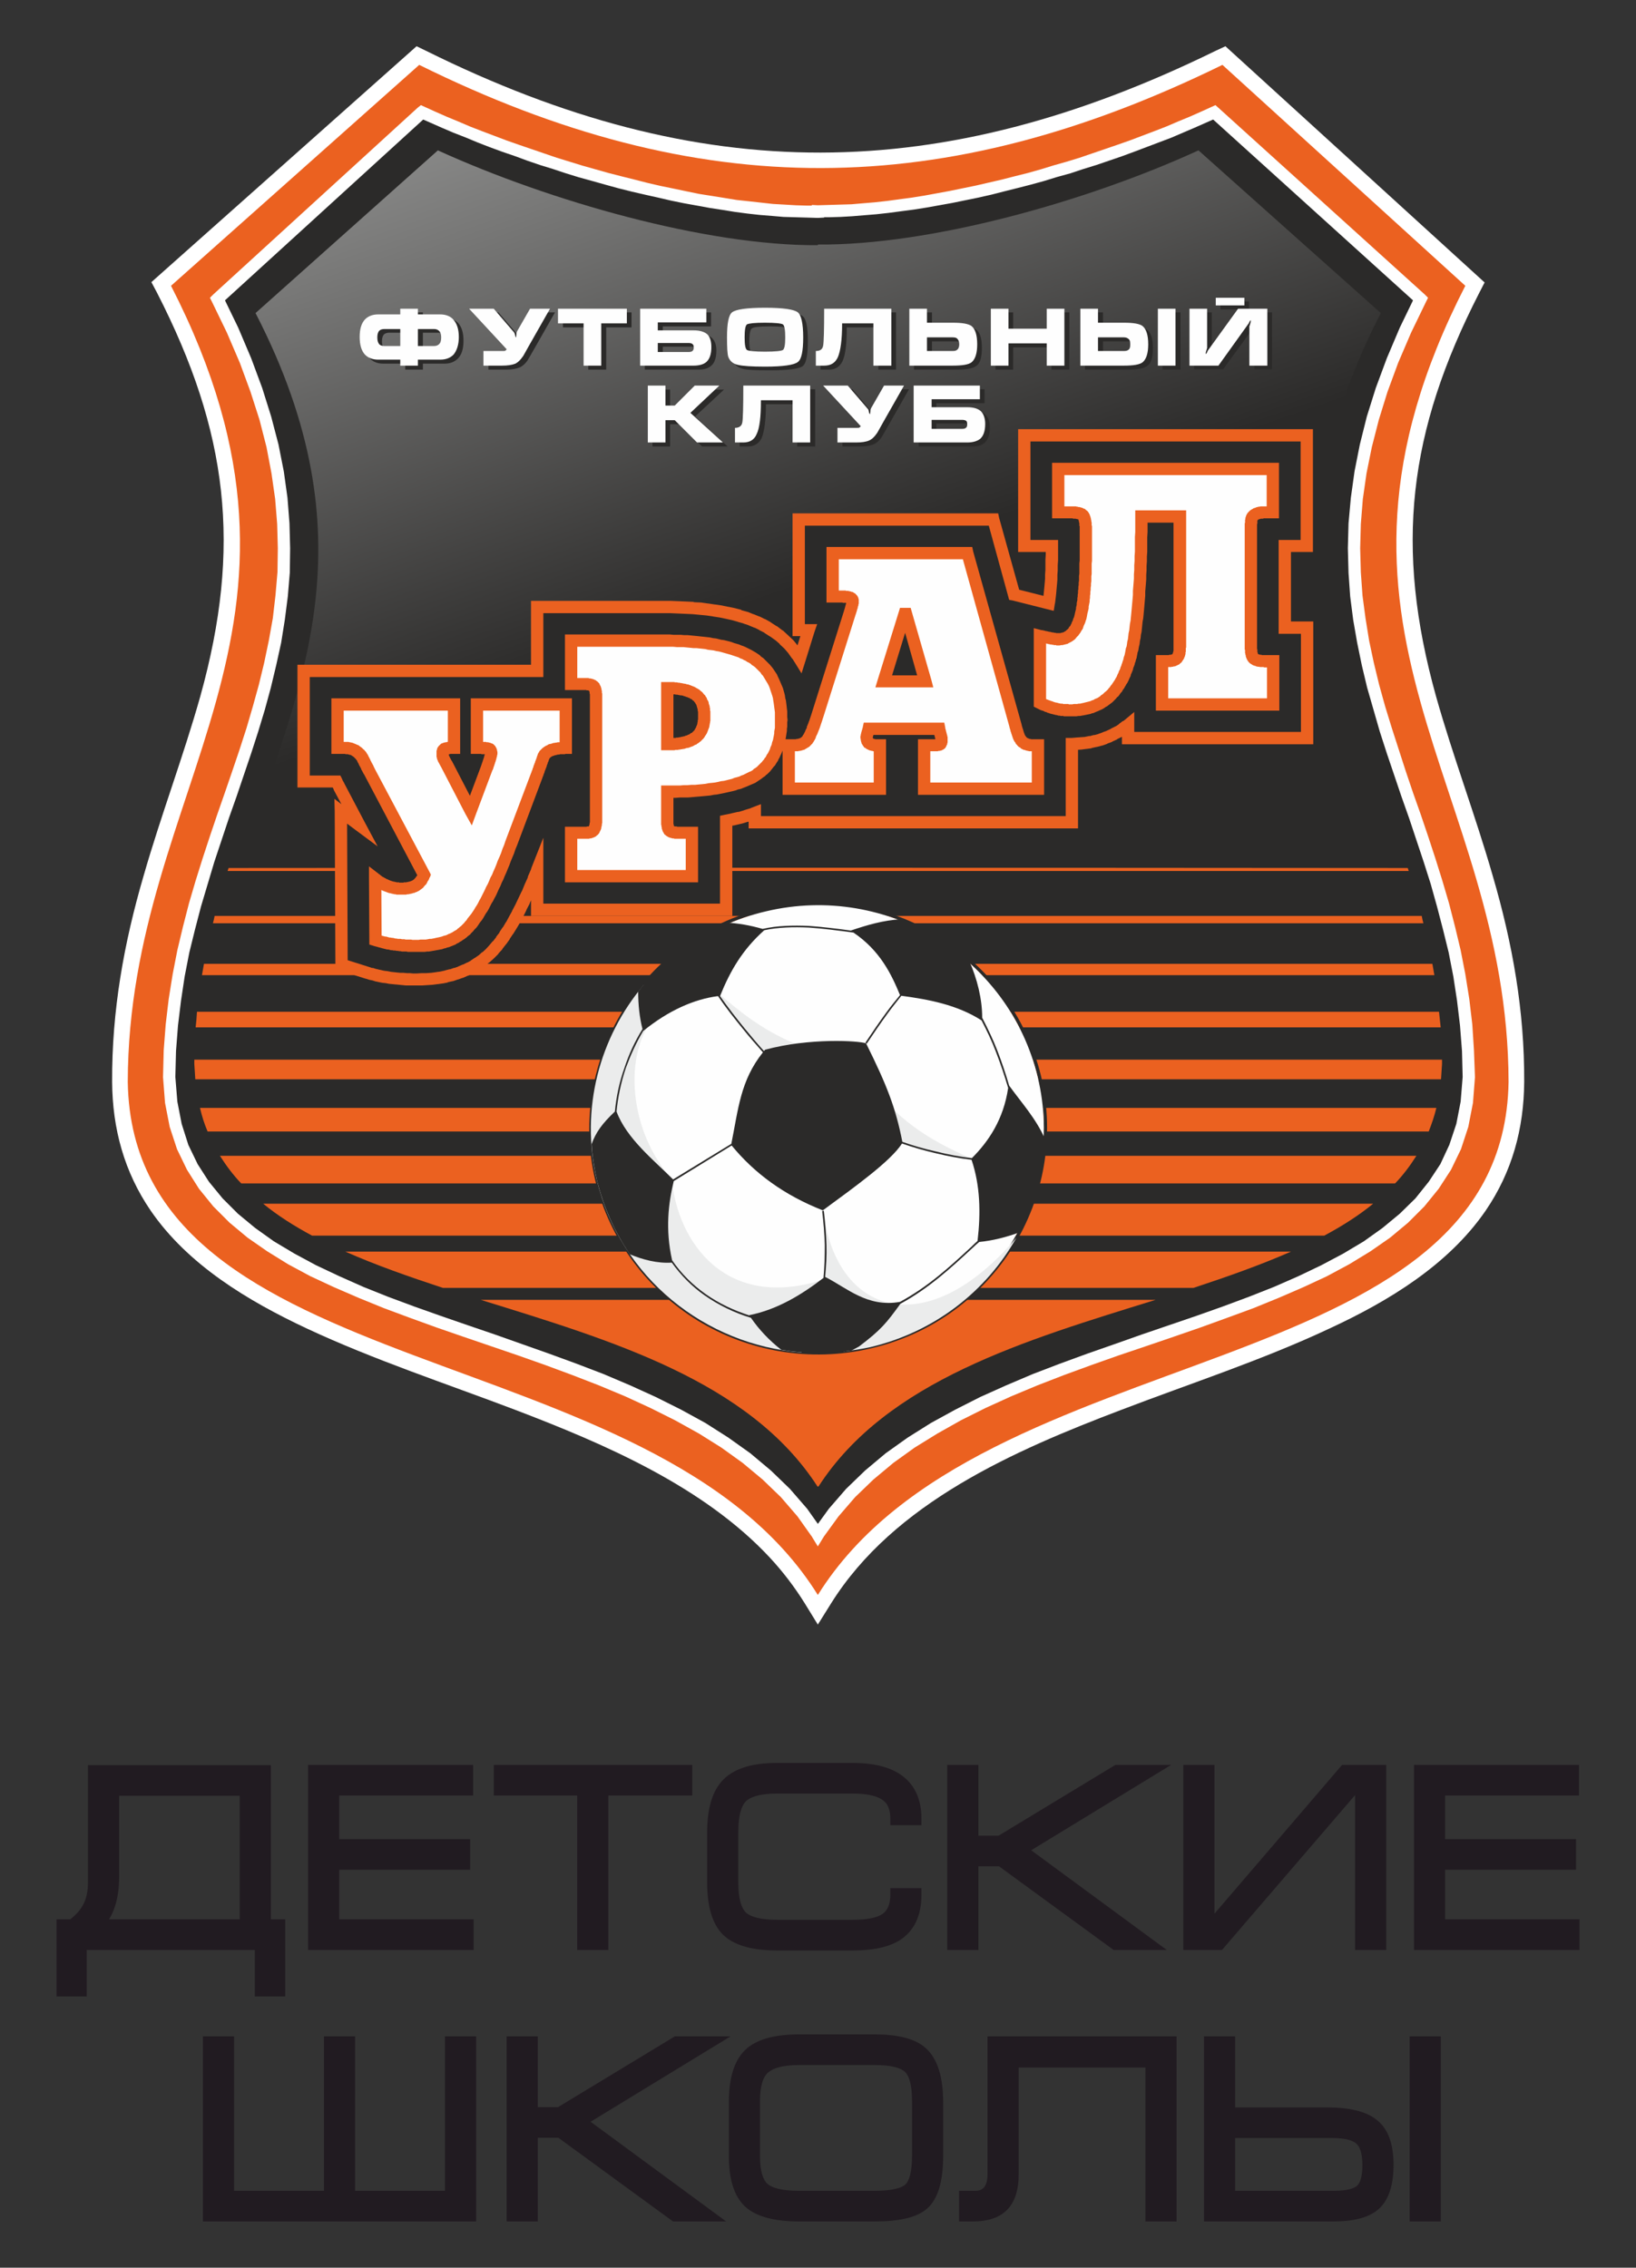 <?xml version="1.0" encoding="UTF-8"?> <svg xmlns="http://www.w3.org/2000/svg" width="4917" height="6816" viewBox="0 0 4917 6816" fill="none"><rect x="0" y="0" width="4917" height="6816" fill="#333333" stroke="none"/> <g clip-path="url(#clip0_219_340)"> <path fill-rule="evenodd" clip-rule="evenodd" d="M2418 4818C2388 4770 2353 4724 2314 4682C2115 4468 1817 4340 1547 4237C1339 4158 1123 4087 922 3993C745 3910 565 3802 453 3639C373 3522 338 3392 337 3252C336 3038 372 2836 432 2631C484 2450 551 2274 602 2093C727 1644 686 1298 472 880L455 848L1252 139L1281 153C2108 563 2826 558 3653 153L3683 139L4462 849L4446 880C4232 1298 4191 1644 4316 2093C4367 2274 4434 2450 4486 2631C4546 2836 4582 3038 4581 3252C4580 3392 4545 3522 4465 3639C4353 3802 4173 3911 3996 3993C3794 4088 3578 4158 3369 4238C3048 4360 2687 4517 2498 4819L2458 4883L2418 4818Z" fill="white"></path> <path fill-rule="evenodd" clip-rule="evenodd" d="M2458 4794C2951 4005 4519 4175 4534 3252C4532 2355 3872 1897 4404 859L3674 195C2837 605 2103 612 1260 195L514 859C1046 1897 386 2355 384 3252C399 4175 1967 4005 2458 4794Z" fill="#EB6120"></path> <path fill-rule="evenodd" clip-rule="evenodd" d="M2457 4610C2004 3904 522 4073 509 3237C511 2376 1176 1920 653 899L1268 338C1618 498 2109 639 2458 636V635C2809 637 3300 499 3650 338L4270 899C3748 1921 4412 2376 4414 3237C4401 4073 2913 3904 2460 4610L2458 4613L2457 4610Z" fill="#2B2A29"></path> <path d="M490 3237H527L533 3311L546 3378L566 3441L594 3499L628 3552L669 3602L715 3648L767 3691L823 3731L885 3768L950 3803L1020 3836L1092 3868L1167 3898L1245 3927L1324 3955L1405 3983L1487 4011L1569 4040L1651 4069L1733 4099L1814 4130L1894 4164L1971 4199L2047 4237L2120 4277L2189 4321L2255 4368L2317 4420L2374 4475L2426 4535L2472 4600L2441 4620L2397 4558L2347 4500L2292 4447L2232 4397L2168 4351L2101 4309L2029 4269L1955 4232L1879 4197L1800 4164L1720 4133L1639 4103L1557 4074L1475 4046L1393 4018L1312 3990L1232 3961L1154 3932L1078 3901L1004 3869L933 3836L866 3800L803 3761L744 3720L690 3675L641 3626L598 3573L562 3516L532 3454L510 3387L496 3315L490 3238V3237ZM490 3238V3237V3238ZM641 885L666 912L670 890L716 985L755 1077L788 1166L815 1252L837 1336L853 1417L864 1496L870 1573L872 1648L871 1721L865 1793L856 1863L845 1932L830 2000L814 2067L796 2133L776 2199L755 2264L733 2329L711 2394L688 2459L666 2525L644 2591L624 2658L604 2725L586 2794L569 2863L555 2935L544 3008L535 3082L529 3159L527 3237H490L492 3157L498 3079L507 3003L519 2928L533 2856L550 2785L568 2715L588 2647L609 2580L631 2513L653 2448L676 2382L698 2318L720 2253L741 2188L760 2123L778 2058L794 1992L808 1925L820 1858L828 1789L834 1719L835 1648L833 1575L827 1500L816 1423L801 1344L780 1262L753 1178L721 1091L682 1000L637 907L641 885ZM637 907L631 895L641 885L637 907ZM1281 351L666 912L641 885L1255 324L1276 321L1281 351ZM1255 324L1265 316L1276 321L1255 324ZM2440 636H2477L2458 655L2425 654L2390 653L2355 652L2320 649L2283 646L2247 642L2209 637L2172 631L2133 625L2095 618L2056 611L2017 603L1978 594L1938 585L1899 576L1859 566L1819 555L1780 544L1740 533L1701 521L1662 508L1623 496L1585 483L1547 469L1509 456L1471 442L1435 428L1399 413L1363 399L1328 384L1294 369L1260 354L1276 321L1309 336L1343 351L1377 365L1412 380L1448 394L1485 408L1522 422L1559 435L1597 448L1635 461L1673 474L1712 486L1751 498L1790 509L1829 520L1868 530L1908 540L1947 550L1986 559L2025 567L2063 575L2102 583L2140 589L2177 595L2214 601L2251 605L2287 609L2323 613L2358 615L2392 617L2425 618H2458L2440 636ZM2477 636V654L2458 655L2477 636ZM2477 635V636H2440V635L2458 617L2477 635ZM2440 635V616L2458 617L2440 635ZM3662 324L3637 351L3658 354L3624 369L3590 384L3555 399L3520 414L3483 428L3446 442L3409 456L3371 470L3333 483L3295 496L3256 508L3217 521L3177 532L3138 544L3098 555L3059 565L3019 575L2980 585L2940 594L2901 602L2862 610L2823 617L2784 624L2746 630L2708 635L2670 640L2634 644L2597 647L2561 650L2526 652L2492 653H2458V617L2491 616L2525 615L2559 614L2594 611L2630 608L2666 604L2703 599L2740 594L2778 588L2816 581L2854 574L2893 566L2932 558L2971 549L3010 540L3049 530L3089 520L3128 509L3167 497L3206 486L3245 474L3283 461L3321 448L3359 435L3396 422L3433 408L3470 394L3506 380L3541 365L3575 351L3609 336L3642 321L3662 324ZM3642 321L3653 316L3662 324L3642 321ZM4257 912L3637 351L3662 324L4282 885L4286 907L4257 912ZM4282 885L4292 895L4286 907L4282 885ZM4433 3238L4396 3237L4394 3159L4388 3082L4379 3007L4368 2935L4354 2863L4337 2794L4319 2725L4300 2657L4279 2591L4257 2525L4235 2459L4212 2394L4190 2329L4168 2264L4147 2199L4128 2133L4109 2067L4093 2000L4079 1932L4067 1863L4058 1793L4053 1722L4051 1648L4053 1573L4060 1496L4071 1417L4087 1336L4108 1252L4135 1166L4168 1077L4207 985L4253 890L4286 907L4241 1000L4202 1091L4170 1178L4144 1262L4123 1344L4107 1423L4096 1500L4090 1575L4088 1648L4090 1720L4095 1790L4104 1858L4115 1926L4129 1992L4145 2058L4163 2123L4183 2188L4204 2253L4225 2318L4247 2383L4270 2448L4292 2513L4314 2580L4335 2647L4355 2715L4373 2785L4390 2856L4404 2928L4416 3003L4425 3079L4430 3157L4433 3237V3238ZM4433 3237V3238V3237ZM2476 4619L2444 4601V4600L2491 4535L2543 4475L2600 4420L2662 4368L2728 4321L2798 4277L2871 4237L2946 4199L3024 4164L3104 4130L3185 4099L3267 4069L3350 4040L3432 4011L3514 3983L3596 3955L3675 3927L3753 3898L3829 3868L3902 3836L3971 3803L4037 3768L4099 3731L4155 3691L4207 3648L4254 3602L4294 3552L4329 3499L4356 3441L4377 3378L4390 3311L4396 3237L4433 3238L4427 3315L4413 3387L4391 3454L4361 3516L4324 3573L4281 3626L4232 3675L4178 3720L4119 3761L4055 3800L3988 3836L3917 3869L3843 3901L3767 3932L3688 3961L3608 3990L3527 4018L3445 4046L3362 4074L3280 4103L3198 4133L3118 4164L3039 4197L2962 4232L2888 4269L2817 4309L2749 4351L2685 4397L2625 4447L2570 4500L2520 4558L2475 4620L2476 4619ZM2444 4601V4600V4601ZM2442 4603L2444 4601L2476 4619L2474 4622H2442V4603ZM2474 4622L2458 4648L2442 4622H2474ZM2472 4601L2474 4603L2442 4622L2441 4620L2472 4600V4601ZM2472 4600V4601V4600Z" fill="#FEFEFE"></path> <path fill-rule="evenodd" clip-rule="evenodd" d="M2457 4468C2023 3795 623 4012 610 3215C611 2965 672 2747 743 2536C905 2056 1117 1618 768 941L1316 452C1652 605 2123 739 2458 737V735C2795 738 3266 606 3602 452L4150 941C3649 1915 4306 2394 4308 3215C4295 4012 2895 3795 2460 4468H2458H2457Z" fill="url(#paint0_linear_219_340)"></path> <path fill-rule="evenodd" clip-rule="evenodd" d="M1337 956C1354 956 1367 961 1377 971C1388 983 1393 1001 1393 1024C1393 1048 1388 1065 1377 1077C1367 1087 1354 1093 1337 1093H1271V1111H1218V1093H1151C1134 1093 1121 1087 1111 1077C1101 1065 1095 1048 1095 1024C1095 1001 1101 983 1112 972C1121 961 1135 956 1151 956H1218V939H1271V956H1337ZM1218 1000H1169C1163 1000 1158 1002 1154 1005C1150 1010 1148 1016 1148 1026C1148 1035 1150 1042 1154 1046C1158 1049 1163 1051 1169 1051H1218V1000ZM1271 1000V1051H1319C1326 1051 1331 1049 1334 1046C1338 1042 1340 1035 1340 1026C1340 1016 1338 1010 1334 1006C1331 1002 1326 1000 1319 1000H1271ZM1608 939H1668L1606 1048C1594 1069 1587 1081 1585 1084C1579 1093 1571 1100 1563 1104C1553 1108 1540 1111 1523 1111H1468V1066H1526C1530 1066 1532 1066 1533 1065C1534 1065 1536 1063 1537 1061L1424 939H1498L1560 1011C1560 1011 1561 1015 1563 1021C1564 1024 1564 1025 1565 1025C1566 1025 1566 1023 1566 1018C1566 1013 1567 1009 1568 1007L1608 939ZM1692 984V939H1898V984H1822V1111H1768V984H1692ZM1992 1042V1069H2084C2094 1069 2100 1065 2100 1056C2100 1051 2098 1047 2096 1045C2093 1043 2089 1042 2084 1042H1992ZM1938 1111V939H2137V981H1992V1004H2099C2118 1004 2131 1008 2140 1016C2149 1025 2153 1037 2153 1054C2153 1075 2148 1090 2138 1099C2129 1107 2117 1111 2100 1111H1938ZM2428 1025C2428 1067 2423 1092 2413 1100C2402 1109 2369 1113 2313 1113C2273 1113 2246 1112 2234 1109C2218 1105 2208 1097 2204 1085C2201 1075 2199 1055 2199 1025C2199 983 2204 958 2214 950C2225 941 2258 937 2313 937C2368 937 2401 941 2412 950C2423 958 2428 983 2428 1025ZM2252 1025C2252 1047 2255 1060 2260 1063C2265 1067 2283 1069 2313 1069C2344 1069 2362 1067 2367 1063C2372 1060 2375 1047 2375 1025C2375 1003 2372 990 2367 987C2362 983 2344 981 2314 981C2283 981 2265 983 2260 987C2255 990 2252 1003 2252 1025ZM2693 939V1111H2640V984H2545C2545 1033 2541 1067 2532 1086C2524 1102 2511 1111 2492 1111H2466V1066C2479 1066 2486 1061 2489 1050C2491 1040 2492 1003 2492 939H2693ZM2747 1111V939H2801V981H2878C2906 981 2925 985 2934 991C2946 1000 2951 1018 2951 1046C2951 1074 2946 1092 2934 1100C2925 1107 2906 1111 2878 1111H2747ZM2801 1026V1066H2878C2884 1066 2889 1065 2892 1062C2896 1059 2898 1054 2898 1046C2898 1038 2896 1033 2892 1030C2889 1027 2884 1026 2878 1026H2801ZM2992 939H3045V999H3160V939H3214V1111H3160V1044H3045V1111H2992V939ZM3494 939H3548V1111H3494V939ZM3261 1111V939H3315V981H3392C3420 981 3439 985 3448 992C3459 1000 3465 1018 3465 1046C3465 1074 3460 1092 3448 1100C3439 1107 3420 1111 3392 1111H3261ZM3315 1026V1066H3392C3398 1066 3403 1065 3406 1062C3410 1059 3412 1054 3412 1046C3412 1038 3410 1033 3407 1030C3403 1027 3398 1026 3392 1026H3315ZM3589 939H3642V1057C3641 1062 3640 1066 3638 1070C3638 1072 3638 1074 3638 1075C3639 1075 3640 1074 3641 1072C3643 1070 3644 1068 3644 1066L3736 939H3823V1110H3770V992C3770 992 3771 988 3774 979C3774 977 3774 976 3774 974C3773 974 3772 975 3771 977C3770 980 3769 982 3768 984L3676 1110H3589V939ZM3754 906H3668V930H3754V906ZM1961 1171H2014V1230H2042L2103 1171H2176L2089 1252L2187 1342H2110L2042 1275H2014V1342H1961V1171ZM2450 1170V1342H2396V1215H2302C2302 1264 2297 1298 2289 1317C2281 1333 2267 1342 2248 1342H2223V1297C2236 1297 2243 1292 2245 1282C2247 1271 2248 1234 2248 1170H2450ZM2671 1170H2732L2670 1279C2658 1300 2651 1312 2649 1315C2643 1324 2635 1331 2627 1335C2617 1339 2604 1342 2587 1342H2532V1297H2590C2593 1297 2596 1297 2597 1296C2598 1296 2600 1294 2601 1292L2488 1170H2562L2623 1242C2624 1242 2625 1246 2627 1252C2628 1255 2628 1256 2629 1256C2630 1256 2630 1254 2630 1249C2630 1244 2631 1240 2632 1238L2671 1170ZM2814 1273V1300H2907C2917 1300 2922 1296 2922 1287C2922 1282 2921 1278 2918 1276C2916 1274 2912 1273 2906 1273H2814ZM2761 1342V1170H2959V1212H2814V1235H2922C2940 1235 2954 1239 2962 1247C2971 1256 2975 1268 2975 1285C2975 1306 2970 1321 2960 1330C2952 1338 2939 1342 2922 1342H2761Z" fill="#2B2A29"></path> <path fill-rule="evenodd" clip-rule="evenodd" d="M2457 4468C2252 4150 1834 4028 1445 3907C2121 3907 2797 3907 3473 3907C3083 4028 2665 4150 2460 4468H2458H2457ZM1331 3871C1228 3837 1128 3802 1038 3762C1985 3762 2933 3762 3880 3762C3789 3802 3690 3837 3587 3871C2835 3871 2083 3871 1331 3871ZM938 3714C884 3685 835 3654 791 3618C1903 3618 3015 3618 4127 3618C4083 3654 4034 3685 3980 3714C2966 3714 1952 3714 938 3714ZM725 3557C701 3532 680 3504 661 3474C1860 3474 3058 3474 4257 3474C4238 3504 4217 3532 4193 3557C3037 3557 1881 3557 725 3557ZM624 3401C614 3378 607 3355 601 3330C1840 3330 3078 3330 4317 3330C4311 3355 4303 3378 4294 3401C3071 3401 1847 3401 624 3401ZM587 3244C586 3229 585 3214 584 3198C584 3194 584 3190 584 3185C1834 3185 3084 3185 4334 3185C4334 3190 4334 3194 4334 3198C4333 3214 4332 3229 4331 3244C3083 3244 1835 3244 587 3244ZM588 3088C590 3072 591 3057 592 3041C1837 3041 3081 3041 4325 3041C4327 3057 4328 3072 4330 3088C3082 3088 1835 3088 588 3088ZM607 2931C609 2920 611 2908 613 2897C1844 2897 3074 2897 4305 2897C4307 2908 4309 2920 4311 2931C3076 2931 1842 2931 607 2931ZM640 2775C642 2767 644 2760 645 2753C1855 2753 3064 2753 4273 2753C4274 2760 4276 2767 4278 2775C3065 2775 1853 2775 640 2775ZM684 2618C685 2615 686 2612 687 2609C1868 2608 3050 2608 4231 2609C4232 2612 4233 2615 4234 2618C3051 2618 1867 2618 684 2618Z" fill="#EB6120"></path> <path d="M1789 3548C1746 3366 1782 3182 1874 3034C1967 2886 2117 2772 2301 2729C2486 2686 2671 2722 2820 2813C2970 2905 3085 3053 3129 3235C3172 3418 3136 3601 3044 3749C2951 3897 2802 4010 2617 4053C2433 4096 2248 4061 2098 3970C1948 3878 1833 3730 1789 3548ZM1883 3039C1791 3185 1756 3366 1799 3546C1842 3725 1955 3871 2103 3961C2251 4052 2433 4086 2615 4044C2797 4002 2944 3890 3035 3744C3127 3598 3162 3417 3119 3238C3076 3058 2963 2912 2815 2821C2668 2731 2485 2696 2303 2739C2122 2781 1974 2893 1883 3039Z" fill="#2B2A29"></path> <path d="M1883 3039C1791 3185 1756 3366 1799 3546C1842 3725 1955 3871 2103 3961C2251 4052 2433 4086 2615 4044C2797 4002 2944 3890 3035 3744C3127 3598 3162 3417 3119 3238C3076 3058 2963 2912 2815 2821C2668 2731 2485 2696 2303 2739C2122 2781 1974 2893 1883 3039Z" fill="#FEFEFE"></path> <path fill-rule="evenodd" clip-rule="evenodd" d="M3055 3720C2965 3880 2810 4003 2616 4049C2589 4055 2562 4059 2536 4062L2466 3915C2469 3898 2471 3882 2473 3866L2409 4065C2120 4043 1864 3840 1794 3547C1743 3333 1802 3117 1935 2960L1994 3033C1880 3113 1868 3371 2019 3545C2037 3733 2180 3941 2475 3846C2482 3778 2478 3715 2473 3634C2511 3955 2785 4039 3055 3720ZM2654 3422L2602 3248C2706 3366 2773 3419 2928 3486C2839 3469 2747 3448 2654 3422ZM2351 3230C2280 3147 2210 3070 2152 2979C2216 3036 2292 3096 2383 3134L2608 3145L2351 3230Z" fill="#EBECEC"></path> <path d="M2560 4059C2488 4070 2417 4069 2348 4057C2312 4029 2281 3996 2257 3961C2207 3946 2160 3923 2117 3893C2080 3867 2047 3834 2019 3795C1976 3798 1931 3786 1893 3770C1848 3704 1814 3628 1794 3547C1786 3511 1780 3475 1778 3439C1791 3403 1810 3377 1848 3341C1852 3299 1861 3253 1877 3209C1890 3169 1908 3130 1931 3093C1922 3058 1918 3019 1918 2980C1987 2892 2077 2820 2183 2773C2218 2775 2254 2781 2292 2792C2336 2782 2383 2781 2431 2783C2472 2786 2514 2791 2557 2797C2607 2780 2655 2766 2708 2763C2783 2792 2853 2835 2913 2888C2937 2942 2952 3003 2952 3059C2969 3092 2985 3125 2998 3159C3011 3193 3023 3228 3033 3263C3072 3317 3113 3361 3141 3424C3136 3523 3109 3618 3064 3704C3024 3719 2983 3729 2943 3733C2936 3739 2930 3744 2924 3750C2857 3812 2792 3872 2706 3919C2664 3977 2648 3997 2582 4047L2560 4059ZM2475 3841C2478 3808 2479 3776 2479 3743C2478 3708 2475 3674 2471 3640L2476 3639C2480 3673 2483 3708 2484 3743C2485 3774 2483 3806 2480 3838C2544 3870 2607 3931 2705 3913C2790 3867 2854 3808 2921 3746C2926 3741 2932 3735 2938 3730C2948 3645 2946 3563 2920 3486C2885 3482 2848 3475 2811 3466C2777 3458 2742 3448 2711 3437C2677 3490 2571 3566 2473 3638C2356 3592 2267 3526 2199 3443L2025 3550C2009 3616 1999 3694 2020 3788C2048 3829 2082 3862 2120 3889C2161 3918 2206 3939 2253 3954C2253 3954 2252 3954 2252 3953C2337 3936 2410 3891 2475 3841ZM1853 3341C1883 3422 1965 3487 2023 3545L2198 3438C2219 3334 2225 3248 2293 3163C2273 3140 2253 3118 2234 3094C2207 3061 2181 3028 2158 2994C2087 3003 2009 3037 1933 3099C1912 3134 1895 3172 1881 3210C1866 3255 1857 3299 1853 3341ZM2297 2796C2232 2854 2195 2917 2164 2994C2187 3027 2212 3059 2238 3091C2257 3114 2276 3137 2296 3159C2297 3158 2299 3156 2300 3155C2434 3119 2581 3128 2603 3136C2666 3263 2692 3330 2712 3432C2743 3443 2777 3453 2813 3461C2849 3470 2886 3477 2921 3481C2971 3431 3016 3365 3030 3270C3019 3233 3007 3197 2993 3161C2981 3129 2966 3098 2950 3067C2877 3020 2791 3004 2709 2993C2695 3011 2681 3028 2668 3046C2646 3076 2625 3107 2605 3137L2601 3134C2621 3104 2642 3073 2664 3043C2677 3025 2691 3008 2705 2991C2679 2928 2645 2857 2565 2803C2520 2797 2475 2791 2431 2788C2384 2786 2339 2787 2297 2796Z" fill="#2B2A29"></path> <path fill-rule="evenodd" clip-rule="evenodd" d="M1211 2943L1201 2942L1191 2941L1181 2940L1172 2939L1162 2937L1153 2936L1143 2934L1134 2932L1124 2930L1115 2927L1106 2925L1027 2900L1024 2438L1080 2480L1019 2365L1016 2359L1014 2354L1011 2349H913V2017H1615V1825H1990H2014H2038L2061 1826L2083 1828L2105 1830L2126 1832L2147 1835L2166 1838L2186 1842L2205 1846L2223 1851L2241 1857L2258 1863L2275 1870L2291 1878L2307 1886L2324 1897L2341 1909L2356 1923L2371 1937L2384 1953L2396 1969L2403 1980L2431 1894H2400V1561H2985L3048 1787L3152 1814L3153 1809L3154 1802L3155 1794L3156 1785L3157 1775L3158 1764V1753L3159 1740L3160 1727V1714L3161 1699V1684V1667V1651V1641H3079V1309H3927V1641H3862V1886H3928V2219H3391V2179L3386 2182L3374 2191L3362 2199L3348 2206L3335 2213L3321 2218L3307 2223L3292 2227L3278 2230L3263 2233L3248 2235L3233 2236H3221V2472H2268V2444L2263 2446L2243 2452L2223 2458L2202 2463L2182 2467V2735H1615V2616L1613 2619L1604 2643L1594 2666L1585 2687L1575 2708L1566 2727L1556 2746L1546 2764L1537 2781L1527 2797L1517 2812L1506 2827L1496 2841L1484 2854L1472 2867L1461 2877L1449 2886L1437 2895L1425 2903L1412 2910L1398 2916L1384 2922L1371 2927L1356 2931L1342 2935L1328 2938L1313 2940L1298 2942L1283 2943L1268 2944H1253H1242H1232L1221 2943H1211Z" fill="#2B2A29"></path> <path d="M1203 2924H1213L1210 2961L1200 2960L1203 2924ZM1193 2923L1203 2924L1200 2960L1190 2959H1189L1193 2923ZM1190 2959H1189H1190ZM1184 2922L1193 2923L1189 2959L1179 2958L1184 2922ZM1174 2921L1184 2922L1179 2958L1169 2957L1174 2921ZM1165 2919L1175 2921L1169 2957L1159 2955L1165 2919ZM1156 2918L1165 2919L1159 2955L1149 2954L1156 2918ZM1146 2916L1156 2918L1149 2954L1139 2952L1146 2916ZM1137 2914L1147 2916L1139 2952L1130 2950H1129L1137 2914ZM1130 2950H1129H1130ZM1129 2912L1138 2914L1129 2950L1120 2947L1129 2912ZM1120 2909L1129 2912L1120 2947L1110 2945L1120 2909ZM1111 2907L1120 2910L1110 2945L1101 2942H1100L1111 2907ZM1101 2942H1100H1101ZM1032 2882L1111 2907L1100 2942L1021 2917L1008 2900L1032 2882ZM1021 2917L1008 2913V2900L1021 2917ZM1043 2438L1045 2900H1008L1006 2438L1035 2424L1043 2438ZM1006 2438L1005 2401L1035 2424L1006 2438ZM1069 2495L1013 2453L1035 2424L1091 2465L1096 2471L1069 2495ZM1096 2471L1135 2544L1069 2495L1096 2471ZM1036 2357L1096 2471L1064 2488L1003 2374V2373L1036 2357ZM1003 2374V2373V2374ZM1033 2351L1036 2357L1003 2373L1000 2367L1033 2351ZM1030 2346L1033 2351L1000 2367L997 2362L1030 2346ZM1030 2346V2345V2346ZM1028 2341L1030 2346L997 2362L995 2357L1011 2331L1028 2341ZM1011 2331H1023L1028 2341L1011 2331ZM913 2331H1011V2367H913L894 2349L913 2331ZM913 2367H894V2349L913 2367ZM931 2017V2349H894V2017L913 1998L931 2017ZM894 2017V1998H913L894 2017ZM1615 2035H913V1998H1615L1633 2017L1615 2035ZM1633 2017V2035H1615L1633 2017ZM1633 1825V2017H1596V1825L1615 1806L1633 1825ZM1596 1825V1806H1615L1596 1825ZM1990 1843H1615V1806H1990H1991L1990 1843ZM1990 1806H1991H1990ZM2014 1843H1990L1991 1806H2014H2015L2014 1843ZM2014 1806H2015H2014ZM2037 1844L2014 1843L2015 1806L2038 1807H2039L2037 1844ZM2038 1807H2039H2038ZM2060 1845L2037 1844L2039 1807L2062 1808L2060 1845ZM2082 1846L2060 1845L2062 1808L2084 1809L2085 1810L2082 1846ZM2084 1809H2085V1810L2084 1809ZM2103 1848L2082 1846L2085 1810L2107 1811L2103 1848ZM2124 1850L2103 1848L2107 1811L2128 1814H2129L2124 1850ZM2128 1814H2129H2128ZM2144 1853L2124 1850L2129 1814L2149 1817H2150L2144 1853ZM2149 1817H2150H2149ZM2163 1856L2143 1853L2150 1817L2170 1820L2163 1856ZM2182 1860L2163 1856L2170 1820L2189 1824H2190L2182 1860ZM2189 1824H2190H2189ZM2200 1864L2182 1860L2190 1824L2209 1828L2200 1864ZM2218 1869L2200 1864L2209 1828L2228 1833V1834L2218 1869ZM2228 1833V1834V1833ZM2235 1874L2217 1869L2228 1834L2246 1839H2247L2235 1874ZM2246 1839H2247H2246ZM2252 1880L2234 1874L2247 1839L2264 1846H2265L2252 1880ZM2264 1846H2265H2264ZM2268 1887L2251 1880L2265 1846L2282 1853H2283L2268 1887ZM2282 1853H2283H2282ZM2283 1894L2267 1886L2283 1853L2299 1861H2300L2283 1894ZM2299 1861H2300H2299ZM2298 1902L2282 1894L2300 1861L2316 1870L2317 1871L2298 1902ZM2316 1870L2317 1871L2316 1870ZM2314 1913L2297 1902L2317 1871L2334 1882H2335L2314 1913ZM2334 1882H2335H2334ZM2330 1924L2313 1912L2335 1882L2352 1895H2353L2330 1924ZM2352 1895H2353H2352ZM2344 1936L2329 1923L2353 1895L2368 1909L2369 1910L2344 1936ZM2368 1909H2369V1910L2368 1909ZM2358 1950L2343 1936L2369 1910L2384 1924L2385 1925L2358 1950ZM2384 1924L2385 1925L2384 1924ZM2370 1964L2357 1949L2385 1925L2398 1941L2399 1942L2370 1964ZM2398 1941H2399V1942L2398 1941ZM2381 1980L2369 1963L2399 1942L2411 1958L2412 1959L2381 1980ZM2411 1958L2412 1959L2411 1958ZM2388 1990L2381 1979L2412 1959L2419 1971L2421 1986L2388 1990ZM2421 1986L2409 2024L2388 1990L2421 1986ZM2448 1899L2421 1986L2386 1975L2413 1888L2431 1876L2448 1899ZM2431 1876H2456L2448 1899L2431 1876ZM2400 1876H2431V1912H2400L2382 1894L2400 1876ZM2400 1912H2382V1894L2400 1912ZM2419 1561V1894H2382V1561L2400 1543L2419 1561ZM2382 1561V1543H2400L2382 1561ZM2985 1580H2400V1543H2985L3003 1557L2985 1580ZM2985 1543H3000L3003 1557L2985 1543ZM3030 1792L2968 1566L3003 1557L3066 1783L3044 1805L3030 1792ZM3044 1805L3033 1803L3030 1792L3044 1805ZM3147 1831L3044 1805L3053 1770L3156 1796L3170 1817L3147 1831ZM3170 1817L3167 1836L3147 1831L3170 1817ZM3171 1812L3170 1817L3133 1811L3134 1806L3171 1812ZM3172 1805L3171 1812L3134 1806L3135 1799L3172 1804V1805ZM3172 1804V1805V1804ZM3173 1796L3172 1804L3135 1799L3136 1791L3173 1796ZM3174 1787L3173 1796L3136 1792L3137 1783L3174 1787ZM3175 1777L3174 1787L3137 1783L3138 1773L3175 1776V1777ZM3175 1776V1777V1776ZM3176 1766L3175 1776L3138 1773L3139 1763L3176 1765V1766ZM3176 1765V1766V1765ZM3177 1754L3176 1765L3139 1763L3140 1751L3177 1754ZM3178 1742L3177 1754L3140 1752L3141 1739L3178 1741V1742ZM3178 1741V1742V1741ZM3178 1728V1741L3141 1740V1727L3178 1728ZM3179 1714L3178 1728L3141 1727L3142 1713L3179 1714ZM3179 1699V1714L3142 1713V1698L3179 1699ZM3180 1684L3179 1699L3142 1698V1683L3180 1684ZM3180 1668V1684L3142 1683L3143 1667L3180 1668ZM3180 1668V1667V1668ZM3180 1651V1668L3143 1667V1651H3180ZM3180 1641V1651H3143V1641L3161 1623L3180 1641ZM3161 1623H3180V1641L3161 1623ZM3079 1623H3161V1659H3079L3060 1641L3079 1623ZM3079 1659H3060V1641L3079 1659ZM3097 1309V1641H3060V1309L3079 1290L3097 1309ZM3060 1309V1290H3079L3060 1309ZM3927 1327H3079V1290H3927L3946 1309L3927 1327ZM3927 1290H3946V1309L3927 1290ZM3909 1641V1309H3946V1641L3927 1659L3909 1641ZM3946 1641V1659H3927L3946 1641ZM3862 1623H3927V1659H3862L3843 1641L3862 1623ZM3843 1641V1623H3862L3843 1641ZM3843 1886V1641H3880V1886L3862 1905L3843 1886ZM3862 1905H3843V1886L3862 1905ZM3928 1905H3862V1868H3928L3947 1886L3928 1905ZM3928 1868H3947V1886L3928 1868ZM3910 2219V1886H3947V2219L3928 2237L3910 2219ZM3947 2219V2237H3928L3947 2219ZM3391 2200H3928V2237H3391L3372 2219L3391 2200ZM3391 2237H3372V2219L3391 2237ZM3409 2179V2219H3372V2179L3379 2165L3409 2179ZM3379 2165L3409 2140V2179L3379 2165ZM3375 2168L3379 2165L3402 2193L3398 2196L3397 2197L3375 2168ZM3398 2196V2197H3397L3398 2196ZM3363 2176L3375 2167L3397 2197L3385 2206H3384L3363 2176ZM3385 2206H3384H3385ZM3352 2184L3364 2176L3384 2206L3372 2215H3371L3352 2184ZM3372 2215H3371H3372ZM3339 2190L3353 2183L3371 2215L3357 2222L3356 2223L3339 2190ZM3357 2222V2223H3356L3357 2222ZM3327 2196L3340 2190L3356 2223L3343 2229L3342 2230L3327 2196ZM3343 2229L3342 2230L3343 2229ZM3314 2201L3328 2196L3342 2230L3328 2235L3327 2236L3314 2201ZM3328 2235V2236H3327L3328 2235ZM3301 2206L3315 2201L3327 2236L3313 2241H3312L3301 2206ZM3313 2241H3312H3313ZM3287 2210L3302 2206L3312 2241L3297 2245H3296L3287 2210ZM3297 2245H3296H3297ZM3274 2213L3288 2209L3296 2245L3282 2248L3281 2249L3274 2213ZM3282 2248H3281V2249L3282 2248ZM3260 2215L3275 2212L3281 2249L3266 2251H3265L3260 2215ZM3266 2251H3265H3266ZM3246 2216L3261 2215L3265 2251L3250 2253L3246 2216ZM3232 2217L3247 2216L3250 2253L3235 2254H3234L3232 2217ZM3235 2254H3234H3235ZM3221 2218L3233 2217L3234 2254H3222L3203 2236L3221 2218ZM3203 2236V2218H3221L3203 2236ZM3203 2472V2236H3240V2472L3221 2490L3203 2472ZM3240 2472V2490H3221L3240 2472ZM2268 2453H3221V2490H2268L2250 2472L2268 2453ZM2268 2490H2250V2472L2268 2490ZM2287 2444V2472H2250V2444L2261 2427L2287 2444ZM2261 2427L2287 2417V2444L2261 2427ZM2256 2429L2261 2427L2275 2461L2270 2463H2269L2256 2429ZM2270 2463H2269H2270ZM2237 2435L2257 2429L2269 2463L2249 2470H2248L2237 2435ZM2249 2470H2248H2249ZM2218 2441L2238 2435L2248 2470L2228 2476H2227L2218 2441ZM2228 2476H2227H2228ZM2197 2445L2219 2440L2227 2476L2206 2481H2205L2197 2445ZM2206 2481H2205H2206ZM2178 2449L2198 2445L2205 2481L2186 2485L2164 2467L2178 2449ZM2164 2467V2452L2178 2449L2164 2467ZM2164 2735V2467H2201V2735L2182 2753L2164 2735ZM2201 2735V2753H2182L2201 2735ZM1615 2716H2182V2753H1615L1596 2735L1615 2716ZM1615 2753H1596V2735L1615 2753ZM1633 2616V2735H1596V2616L1597 2609L1633 2616ZM1597 2609L1633 2518V2616L1597 2609ZM1596 2613L1597 2609L1632 2623L1630 2626L1596 2613ZM1586 2636L1596 2613L1630 2626L1621 2650L1586 2636ZM1577 2658L1587 2636L1621 2650L1611 2673L1577 2658ZM1568 2680L1577 2658L1611 2673L1602 2694L1601 2695L1568 2680ZM1602 2694L1601 2695L1602 2694ZM1558 2700L1568 2679L1601 2695L1592 2715V2716L1558 2700ZM1592 2715V2716V2715ZM1549 2719L1558 2700L1592 2716L1582 2735V2736L1549 2719ZM1582 2735V2736V2735ZM1539 2738L1549 2719L1582 2736L1573 2754L1572 2755L1539 2738ZM1573 2754H1572V2755L1573 2754ZM1530 2755L1540 2737L1572 2755L1563 2773L1530 2755ZM1521 2772L1530 2755L1563 2773L1553 2790L1521 2772ZM1511 2788L1521 2771L1553 2790L1543 2806L1542 2807L1511 2788ZM1543 2806V2807H1542L1543 2806ZM1501 2802L1511 2787L1542 2807L1532 2822V2823L1501 2802ZM1532 2822V2823V2822ZM1491 2816L1502 2802L1532 2823L1522 2837L1521 2838L1491 2816ZM1522 2837L1521 2838L1522 2837ZM1481 2830L1492 2816L1521 2838L1510 2852V2853L1481 2830ZM1510 2852V2853V2852ZM1470 2842L1481 2829L1510 2853L1498 2866V2867L1470 2842ZM1498 2866V2867V2866ZM1459 2854L1471 2841L1498 2867L1486 2879L1485 2880L1459 2854ZM1486 2879L1485 2880L1486 2879ZM1449 2863L1460 2853L1485 2880L1474 2890L1473 2891L1449 2863ZM1474 2890L1473 2891L1474 2890ZM1438 2872L1449 2862L1473 2891L1461 2900L1460 2901L1438 2872ZM1461 2900V2901H1460L1461 2900ZM1426 2880L1439 2871L1460 2901L1448 2910H1447L1426 2880ZM1448 2910H1447H1448ZM1415 2887L1427 2879L1447 2910L1435 2918L1434 2919L1415 2887ZM1435 2918H1434V2919L1435 2918ZM1403 2894L1416 2887L1434 2919L1421 2926H1420L1403 2894ZM1421 2926H1420H1421ZM1390 2900L1404 2893L1420 2926L1406 2933H1405L1390 2900ZM1406 2933H1405H1406ZM1377 2905L1391 2899L1405 2933L1392 2939H1391L1377 2905ZM1392 2939H1391H1392ZM1364 2910L1378 2905L1391 2939L1377 2944H1376L1364 2910ZM1377 2944H1376H1377ZM1351 2914L1365 2909L1376 2944L1362 2949H1361L1351 2914ZM1362 2949H1361H1362ZM1337 2917L1352 2913L1361 2949L1347 2952L1346 2953L1337 2917ZM1347 2952H1346V2953L1347 2952ZM1324 2920L1338 2917L1346 2953L1331 2956H1330L1324 2920ZM1331 2956H1330H1331ZM1310 2922L1325 2920L1330 2956L1316 2958H1315L1310 2922ZM1316 2958H1315H1316ZM1296 2924L1311 2922L1315 2958L1300 2960H1299L1296 2924ZM1300 2960H1299H1300ZM1281 2925L1296 2924L1299 2960L1284 2961L1281 2925ZM1267 2925H1282L1284 2961L1269 2962H1268L1267 2925ZM1269 2962H1268H1269ZM1252 2926L1267 2925L1268 2962H1253L1252 2926ZM1242 2926H1253V2962H1242H1241L1242 2926ZM1242 2962H1241H1242ZM1232 2925L1242 2926L1241 2962H1231L1232 2925ZM1222 2925H1232L1231 2962H1221H1220L1222 2925ZM1221 2962H1220H1221ZM1212 2924L1223 2925L1220 2962L1210 2961L1212 2924Z" fill="#EB6120"></path> <path fill-rule="evenodd" clip-rule="evenodd" d="M1700 2248C1664 2248 1642 2257 1634 2273C1626 2294 1620 2313 1613 2330L1537 2534C1487 2668 1442 2755 1401 2794C1367 2827 1318 2843 1252 2843C1205 2843 1164 2837 1128 2826L1127 2642C1143 2654 1160 2662 1177 2667C1186 2670 1196 2671 1205 2671C1223 2671 1237 2668 1248 2662C1259 2657 1268 2646 1275 2630L1110 2319C1103 2306 1096 2292 1090 2279C1077 2258 1060 2248 1037 2248H1015V2118H1365V2248H1353C1346 2248 1341 2249 1337 2251C1332 2252 1330 2257 1330 2265C1330 2271 1332 2277 1335 2283C1338 2289 1340 2293 1341 2296L1415 2436L1463 2309C1467 2297 1470 2288 1473 2280C1475 2271 1476 2266 1476 2264C1476 2258 1474 2253 1471 2251C1467 2249 1459 2248 1446 2248H1433V2118H1700V2248ZM2348 2164C2348 2233 2328 2285 2287 2319C2238 2359 2144 2380 2005 2380V2464C2005 2482 2008 2493 2013 2497C2018 2501 2028 2503 2042 2503H2080V2634H1717V2503H1756C1769 2503 1777 2501 1781 2498C1788 2493 1791 2481 1791 2464V2095C1791 2081 1790 2071 1786 2065C1782 2059 1772 2056 1756 2056H1717V1925H1990C2113 1925 2201 1941 2255 1973C2317 2009 2348 2073 2348 2164ZM2117 2151C2117 2119 2107 2098 2088 2086C2068 2074 2041 2068 2005 2068V2237C2043 2237 2072 2230 2090 2217C2108 2204 2117 2182 2117 2151ZM3119 2371H2778V2240H2802C2812 2240 2819 2239 2823 2238C2828 2237 2830 2232 2830 2224C2830 2221 2829 2218 2829 2215C2826 2205 2824 2197 2823 2191H2611C2610 2196 2608 2200 2607 2204C2606 2207 2605 2211 2605 2215C2605 2225 2608 2232 2613 2235C2619 2238 2626 2240 2634 2240H2645V2371H2370V2240H2387C2405 2240 2419 2235 2427 2223C2435 2212 2444 2189 2455 2154L2555 1841C2560 1822 2563 1811 2563 1807C2563 1802 2560 1799 2555 1797C2550 1794 2538 1793 2520 1793H2502V1662H2908L3052 2180C3057 2198 3060 2210 3063 2216C3071 2232 3084 2240 3104 2240H3119V2371ZM2781 2048L2723 1846H2718L2656 2048H2781ZM3826 2118H3493V1987H3505C3518 1987 3527 1986 3533 1982C3542 1977 3546 1965 3546 1946V1552H3430C3430 1723 3422 1852 3405 1941C3393 2001 3375 2047 3350 2077C3318 2116 3275 2135 3219 2135C3206 2135 3195 2134 3186 2133C3166 2129 3146 2123 3125 2113V1911C3131 1913 3140 1915 3153 1917C3166 1920 3175 1921 3181 1921C3216 1921 3239 1895 3250 1842C3259 1801 3264 1732 3264 1633V1600C3264 1577 3262 1561 3257 1553C3253 1544 3240 1540 3219 1540H3181V1410H3825V1540H3801C3781 1540 3768 1545 3763 1556C3761 1560 3760 1569 3760 1583V1945C3760 1964 3763 1975 3770 1980C3776 1985 3786 1987 3801 1987H3826V2118Z" fill="#FEFEFE"></path> <path d="M1651 2280L1616 2267L1617 2266L1618 2263L1620 2261L1621 2258L1623 2256L1625 2254L1627 2252L1629 2250L1631 2248L1633 2247L1635 2245L1637 2244L1640 2242L1642 2241L1645 2240L1647 2238L1650 2237L1653 2236H1655L1658 2235L1661 2234L1664 2233H1667L1670 2232H1673L1676 2231H1680H1683L1686 2230H1690H1693H1697H1700V2266L1697 2267H1694H1691H1689H1686H1683L1681 2268H1679H1676L1674 2269H1672L1670 2270H1668L1666 2271H1665L1663 2272H1662L1661 2273H1659L1658 2274L1657 2275H1656L1655 2276L1654 2277L1653 2278L1652 2279L1651 2280V2281V2280ZM1616 2267L1617 2266L1616 2267ZM1631 2336L1596 2324L1597 2322V2321L1598 2319V2318L1599 2316L1600 2314V2313L1601 2311V2309L1602 2308L1603 2306V2304L1604 2302V2301L1605 2299L1606 2297V2295L1607 2294L1608 2292V2290L1609 2288L1610 2286V2284L1611 2283L1612 2281V2279L1613 2277L1614 2275V2273L1615 2271L1616 2269V2267L1651 2280V2282L1650 2283L1649 2285V2287L1648 2289L1647 2291L1646 2293V2295L1645 2297L1644 2299V2300L1643 2302V2304L1642 2306L1641 2308V2309L1640 2311L1639 2313V2315L1638 2316L1637 2318V2320L1636 2322V2323L1635 2325L1634 2327V2328L1633 2330V2332L1632 2333L1631 2335V2336ZM1631 2336V2337V2336ZM1519 2528L1596 2324L1631 2336L1554 2541L1519 2528ZM1519 2528L1520 2527L1519 2528ZM1414 2808L1388 2781L1391 2778L1395 2774L1398 2770L1402 2766L1405 2761L1409 2756L1413 2751L1417 2746L1421 2740L1425 2734L1429 2727L1433 2721L1437 2714L1441 2706L1445 2699L1449 2691L1453 2683L1457 2675L1461 2666L1466 2657L1470 2648L1474 2638L1479 2629L1483 2619L1488 2608L1492 2598L1496 2587L1501 2576L1506 2564L1510 2552L1515 2540L1519 2528L1554 2541L1549 2553L1545 2565L1540 2577L1535 2589L1531 2600L1526 2612L1522 2622L1517 2633L1513 2643L1508 2653L1504 2663L1499 2673L1495 2682L1491 2691L1486 2700L1482 2708L1477 2716L1473 2724L1469 2732L1465 2739L1460 2746L1456 2753L1452 2760L1448 2766L1443 2772L1439 2778L1435 2784L1431 2789L1426 2794L1422 2799L1418 2803L1414 2807V2808ZM1414 2807V2808V2807ZM1252 2861V2825H1258L1264 2824H1269H1275H1280L1286 2823L1291 2822H1296L1301 2821L1306 2820L1310 2819L1315 2818L1320 2817L1324 2816L1328 2815L1333 2813L1337 2812L1341 2811L1345 2809L1349 2807L1352 2806L1356 2804L1360 2802L1363 2800L1366 2798L1370 2796L1373 2794L1376 2791L1379 2789L1382 2786L1385 2784L1388 2781L1414 2808L1410 2811L1406 2814L1403 2817L1399 2820L1395 2823L1390 2826L1386 2829L1382 2831L1378 2834L1373 2836L1369 2839L1364 2841L1359 2843L1354 2845L1349 2847L1344 2848L1339 2850L1334 2851L1329 2853L1323 2854L1318 2855L1312 2856L1307 2857L1301 2858L1295 2859L1289 2860H1283L1277 2861H1271H1265H1259H1252ZM1110 2826H1147L1134 2808L1137 2809L1141 2810L1144 2811L1147 2812L1150 2813L1154 2814L1157 2815H1160L1164 2816L1167 2817L1171 2818H1174L1178 2819H1181L1185 2820L1189 2821H1192L1196 2822H1200H1204L1208 2823H1211H1215L1219 2824H1223H1227H1231H1235L1240 2825H1244H1248H1252V2861H1248H1243H1239H1234H1230H1226L1221 2860H1217H1213H1208L1204 2859H1200L1196 2858H1192L1188 2857H1183L1179 2856H1175L1171 2855L1168 2854H1164L1160 2853L1156 2852L1152 2851L1148 2850L1145 2849L1141 2848L1137 2847L1134 2846L1130 2845L1126 2844L1123 2843L1110 2826ZM1123 2843L1110 2839V2826L1123 2843ZM1146 2642L1147 2826H1110L1109 2642L1139 2627L1146 2642ZM1109 2642V2604L1139 2627L1109 2642ZM1182 2649L1171 2685H1172L1170 2684H1168L1166 2683L1164 2682H1162L1161 2681L1159 2680H1157L1155 2679L1154 2678H1152L1150 2677L1148 2676L1146 2675L1145 2674L1143 2673L1141 2672H1139L1138 2671L1136 2670L1134 2669L1133 2668L1131 2667L1129 2665L1128 2664L1126 2663L1124 2662L1123 2661L1121 2660L1119 2659L1118 2657L1116 2656L1139 2627L1140 2628L1142 2629L1143 2630L1144 2631L1145 2632L1147 2633L1148 2634L1149 2635L1151 2636H1152L1153 2637L1155 2638L1156 2639H1157L1159 2640L1160 2641L1161 2642H1163L1164 2643H1165L1167 2644L1168 2645H1169L1171 2646H1172L1173 2647H1175L1176 2648H1177L1179 2649H1180H1182ZM1205 2653V2689H1204H1203H1202H1201H1200H1199H1198H1197H1196H1195H1194H1193H1191L1190 2688H1189H1188H1187H1186H1185L1184 2687H1183H1182H1181H1180L1179 2686H1178H1177H1176L1175 2685H1174H1173H1171L1182 2649V2650H1183H1184H1185H1186L1187 2651H1188H1189H1190H1191V2652H1192H1193H1194H1195H1196H1197H1198H1199L1200 2653H1201H1202H1203H1204H1205ZM1239 2646L1257 2679H1255L1254 2680L1253 2681H1251L1250 2682H1248L1247 2683L1245 2684H1244H1242L1241 2685H1239L1238 2686H1236H1235L1233 2687H1231H1230L1228 2688H1226H1225H1223L1221 2689H1220H1218H1216H1214H1212H1211H1209H1207H1205V2653H1207H1208H1210H1211H1212L1214 2652H1215H1216H1217H1219H1220H1221H1222L1223 2651H1224H1226H1227L1228 2650H1229H1230H1231L1232 2649H1233H1234L1235 2648H1236H1237V2647H1238H1239V2646ZM1258 2638L1291 2621L1292 2637L1291 2638L1290 2640V2642L1289 2643L1288 2645L1287 2647L1286 2648L1285 2650L1284 2651V2653L1283 2654L1282 2656L1281 2657L1280 2659L1279 2660L1277 2661L1276 2663L1275 2664L1274 2665L1273 2666L1272 2668L1271 2669L1269 2670L1268 2671L1267 2672L1265 2673L1264 2674L1263 2675L1261 2676L1260 2677L1258 2678L1257 2679L1239 2646H1240H1241V2645H1242L1243 2644L1244 2643H1245V2642H1246V2641L1247 2640L1248 2639L1249 2638L1250 2637V2636L1251 2635V2634H1252L1253 2633V2632L1254 2631V2630L1255 2628V2627L1256 2626L1257 2625V2624L1258 2622V2638ZM1291 2621L1295 2629L1292 2637L1291 2621ZM1126 2310L1291 2621L1258 2638L1094 2327L1126 2310ZM1074 2288L1106 2269V2270L1107 2272V2273L1108 2274L1109 2275V2277L1110 2278L1111 2279V2280L1112 2282L1113 2283V2284L1114 2286V2287L1115 2288L1116 2289V2291L1117 2292L1118 2293V2294L1119 2296L1120 2297V2298L1121 2299L1122 2301V2302L1123 2303V2304L1124 2306L1125 2307V2308L1126 2310L1127 2311L1094 2327L1093 2326L1092 2325V2323L1091 2322L1090 2321V2320L1089 2318L1088 2317V2316L1087 2315L1086 2313V2312L1085 2311V2309L1084 2308L1083 2307V2306L1082 2304L1081 2303V2302L1080 2301L1079 2299V2298L1078 2297V2296L1077 2294L1076 2293V2292L1075 2291L1074 2289V2288L1073 2287L1074 2288ZM1106 2269V2270V2269ZM1037 2266V2230H1040H1043H1045H1048L1050 2231H1053L1055 2232H1058L1060 2233L1063 2234L1065 2235L1068 2236L1070 2237L1072 2238L1075 2239L1077 2240L1079 2241L1081 2243L1083 2244L1085 2246L1087 2247L1089 2249L1091 2251L1093 2253L1095 2254L1096 2256L1098 2258L1100 2260L1101 2262L1103 2265L1104 2267L1106 2269L1074 2288L1073 2286L1072 2285L1071 2284L1070 2282L1069 2281L1068 2280L1067 2279L1066 2278L1065 2277L1064 2276L1063 2275L1062 2274H1061L1060 2273L1059 2272H1058L1057 2271L1056 2270H1055L1054 2269H1052H1051L1050 2268H1049H1047L1046 2267H1045H1043H1042H1041H1039L1037 2266ZM1015 2230H1037V2266H1015L996 2248L1015 2230ZM1015 2266H996V2248L1015 2266ZM1033 2118V2248H996V2118L1015 2099L1033 2118ZM996 2118V2099H1015L996 2118ZM1365 2136H1015V2099H1365L1383 2118L1365 2136ZM1365 2099H1383V2118L1365 2099ZM1346 2248V2118H1383V2248L1365 2266L1346 2248ZM1383 2248V2266H1365L1383 2248ZM1353 2230H1365V2266H1353V2230ZM1343 2268L1330 2234L1331 2233H1332H1333V2232H1334H1335H1336H1337V2231H1338H1339H1340H1341H1342L1343 2230H1344H1345H1346H1347H1348H1349H1350H1351H1352H1353V2266L1352 2267H1351H1350H1349H1348H1347H1346H1345H1344V2268H1343ZM1349 2265H1312V2264V2263V2262V2261V2260V2259V2258V2257V2256L1313 2255V2254V2253L1314 2251V2250V2249L1315 2248V2247L1316 2246L1317 2245V2244L1318 2243L1319 2242L1320 2241L1321 2240L1322 2239L1323 2238L1324 2237L1325 2236L1326 2235H1327L1329 2234H1330L1343 2268H1344V2267H1345H1346V2266H1347V2265H1348V2264L1349 2263V2264V2265ZM1351 2274L1318 2292V2291L1317 2290V2289L1316 2288V2287V2286L1315 2285V2284L1314 2283V2282V2281L1313 2280V2279V2278V2277V2276H1312V2275V2274V2273V2272V2271V2270V2269V2268V2267V2266V2265H1349V2266V2267V2268V2269V2270V2271H1350V2272V2273L1351 2274ZM1358 2287L1325 2304L1324 2303V2302L1323 2301V2300L1322 2299V2298L1321 2297V2296H1320V2295V2294H1319V2293V2292H1318L1351 2274V2275L1352 2276V2277L1353 2278V2279L1354 2280V2281H1355V2282V2283H1356V2284V2285H1357V2286V2287H1358V2288V2287ZM1398 2445L1325 2304L1358 2287L1431 2428L1432 2443L1398 2445ZM1432 2443L1418 2481L1398 2445L1432 2443ZM1480 2315L1432 2443L1398 2430L1446 2302L1480 2315ZM1455 2274L1491 2285H1490V2286V2287V2288L1489 2289V2290V2291H1488V2292V2293V2294L1487 2295V2296V2297L1486 2298V2299V2300L1485 2301V2302V2303L1484 2304V2306H1483V2308V2309L1482 2310V2311V2312L1481 2313V2314L1480 2315L1446 2303V2302V2301L1447 2300V2299V2298L1448 2297V2296V2295L1449 2294V2293V2292L1450 2291V2290V2289L1451 2288V2287V2286L1452 2285V2284V2283L1453 2282V2281V2280L1454 2279V2278V2277L1455 2276V2275V2274ZM1455 2274V2273V2274ZM1458 2264H1495V2265V2266V2267V2268L1494 2269V2270V2271V2272V2273L1493 2274V2275V2276V2277L1492 2278V2279V2280V2281L1491 2282V2283V2284V2285L1455 2274V2273L1456 2272V2271V2270V2269H1457V2268V2267V2266V2265H1458V2264V2263V2264ZM1462 2267L1480 2235L1481 2236H1482L1483 2237L1484 2238L1485 2239L1486 2240L1487 2241L1488 2242L1489 2243V2244L1490 2245V2246L1491 2247L1492 2248V2249V2250L1493 2251V2252V2253L1494 2254V2255V2256V2257V2258L1495 2259V2260V2261V2262V2263V2264H1458V2263V2264H1459V2265L1460 2266L1461 2267H1462ZM1446 2266V2230H1447H1448H1449H1451H1452H1453H1454H1455H1457H1458H1459H1460H1461L1462 2231H1463H1464H1465H1466H1467H1468L1469 2232H1470H1471H1472L1473 2233H1474H1475L1476 2234H1477L1479 2235H1480L1462 2267V2268H1463H1462V2267H1461H1460H1459H1458H1457H1456H1455H1454H1453H1452H1451H1450H1449H1448H1447L1446 2266ZM1433 2230H1446V2266H1433L1415 2248L1433 2230ZM1433 2266H1415V2248L1433 2266ZM1452 2118V2248H1415V2118L1433 2099L1452 2118ZM1415 2118V2099H1433L1415 2118ZM1700 2136H1433V2099H1700L1719 2118L1700 2136ZM1700 2099H1719V2118L1700 2099ZM1682 2248V2118H1719V2248L1700 2266L1682 2248ZM1719 2248V2266H1700L1719 2248ZM2299 2333L2275 2305L2278 2302L2281 2299L2284 2296L2287 2293L2290 2290L2293 2286L2296 2283L2298 2279L2301 2276L2303 2272L2305 2268L2308 2264L2310 2260L2312 2256L2314 2252L2315 2248L2317 2243L2319 2239L2320 2234L2321 2230L2323 2225L2324 2220L2325 2215L2326 2210L2327 2204V2199L2328 2193L2329 2188V2182V2176V2170V2164H2367L2366 2171V2178V2184L2365 2191V2197L2364 2203L2363 2210L2362 2216L2361 2222L2360 2228L2359 2233L2357 2239L2356 2245L2354 2250L2352 2256L2350 2261L2348 2266L2345 2272L2343 2277L2340 2282L2338 2287L2335 2291L2332 2296L2329 2301L2325 2305L2322 2309L2318 2314L2315 2318L2311 2322L2307 2326L2303 2329L2299 2333ZM2299 2333H2298H2299ZM2024 2380H1987L2005 2361H2018H2030H2043L2055 2360H2066L2078 2359H2089L2099 2358L2110 2357L2120 2356L2130 2354L2140 2353L2149 2352L2159 2350L2167 2348L2176 2347L2184 2345L2192 2343L2200 2341L2207 2338L2215 2336L2222 2334L2228 2331L2234 2329L2240 2326L2246 2323L2252 2320L2257 2318L2262 2315L2266 2311L2271 2308L2275 2305L2299 2333L2293 2337L2288 2341L2282 2345L2276 2349L2270 2353L2263 2356L2256 2359L2249 2362L2242 2365L2234 2368L2227 2371L2218 2373L2210 2376L2202 2378L2193 2380L2184 2382L2175 2384L2165 2386L2155 2388L2145 2389L2135 2391L2125 2392L2114 2393L2103 2394L2091 2395L2080 2396L2068 2397H2056H2044L2031 2398H2018H2005L2024 2380ZM1987 2380V2361H2005L1987 2380ZM1987 2464V2380H2024V2464H1987ZM2025 2483L2001 2511L2000 2510L1999 2509L1997 2508L1996 2506L1995 2505V2504L1994 2502L1993 2501L1992 2500V2498L1991 2497V2495L1990 2494V2493L1989 2491V2490V2488V2487L1988 2485V2484V2482V2481L1987 2479V2478V2476V2474V2473V2471V2469V2467V2466V2464H2024V2465V2467V2468V2469V2471V2472V2473V2474V2476V2477L2025 2478V2479V2480V2481V2482L2026 2483V2484L2025 2483ZM2042 2485V2521H2041H2039H2038H2036H2035H2033H2032H2031H2029H2028H2027L2025 2520H2024H2023H2021H2020L2019 2519H2018H2017L2015 2518H2014H2013L2012 2517H2011L2009 2516H2008L2007 2515L2006 2514H2005L2004 2513L2002 2512L2001 2511L2025 2483H2024H2025H2026H2027V2484H2028H2029H2030H2031H2032H2033H2034L2035 2485H2036H2037H2038H2039H2040H2041H2042ZM2080 2521H2042V2485H2080L2098 2503L2080 2521ZM2080 2485H2098V2503L2080 2485ZM2061 2634V2503H2098V2634L2080 2652L2061 2634ZM2098 2634V2652H2080L2098 2634ZM1717 2615H2080V2652H1717L1698 2634L1717 2615ZM1717 2652H1698V2634L1717 2652ZM1735 2503V2634H1698V2503L1717 2485L1735 2503ZM1698 2503V2485H1717L1698 2503ZM1756 2521H1717V2485H1756V2521ZM1770 2484L1793 2512L1792 2513L1791 2514H1790L1789 2515L1788 2516H1786L1785 2517H1784L1783 2518H1782H1781L1780 2519H1779H1778L1777 2520H1775H1774H1773H1772L1771 2521H1770H1768H1767H1766H1765H1763H1762H1761H1760H1758H1757H1756V2485H1757H1758H1759H1760H1761H1762H1763L1764 2484H1765H1766H1767H1768H1769H1770V2483V2484H1769H1770ZM1769 2484H1770H1769ZM1773 2464H1810V2466V2467V2469V2471V2473V2474L1809 2476V2478V2479V2481L1808 2483V2484V2486L1807 2487V2489V2491L1806 2492V2494L1805 2495L1804 2497V2498L1803 2499L1802 2501V2502L1801 2504L1800 2505L1799 2506L1798 2508L1797 2509L1795 2510L1794 2511L1793 2512L1770 2484H1769H1770V2483V2482H1771V2481V2480V2479L1772 2478V2477V2476V2475V2474L1773 2472V2471V2470V2469V2468V2466V2465V2464ZM1810 2095V2464H1773V2095H1810ZM1770 2075L1802 2056V2057L1803 2058V2059L1804 2060V2061L1805 2062V2063L1806 2064V2066L1807 2067V2068V2069V2070L1808 2071V2073V2074V2075L1809 2076V2078V2079V2080V2082V2083L1810 2084V2086V2087V2088V2090V2091V2093V2094V2095H1773V2094V2093V2092V2091V2090V2089V2088V2087V2086L1772 2085V2084V2083V2082V2081V2080V2079H1771V2078V2077V2076L1770 2075ZM1756 2074V2038H1757H1759H1761H1762H1764H1766H1767H1769L1770 2039H1772H1773H1775L1776 2040H1778H1779L1781 2041H1782L1784 2042H1785L1787 2043L1788 2044H1789L1791 2045L1792 2046L1793 2047L1795 2048L1796 2049L1797 2050L1798 2051L1800 2053L1801 2054L1802 2056L1770 2075L1771 2076H1772H1771H1770H1769L1768 2075H1767H1766H1765H1764H1763L1762 2074H1761H1759H1758H1757H1756ZM1717 2038H1756V2074H1717L1698 2056L1717 2038ZM1717 2074H1698V2056L1717 2074ZM1735 1925V2056H1698V1925L1717 1907L1735 1925ZM1698 1925V1907H1717L1698 1925ZM1990 1944H1717V1907H1990V1944ZM2264 1957L2245 1989L2241 1986L2236 1984L2231 1981L2225 1979L2220 1976L2214 1974L2208 1972L2202 1970L2196 1968L2189 1966L2182 1964L2175 1962L2168 1960L2160 1958L2153 1957L2145 1955L2137 1954L2128 1953L2120 1951L2111 1950L2102 1949L2093 1948H2084L2074 1947L2064 1946L2054 1945H2044H2034L2023 1944H2012H2001H1990V1907H2001H2013L2024 1908H2035H2046L2056 1909H2067L2077 1910L2087 1911L2097 1912L2106 1913L2116 1914L2125 1915L2134 1916L2143 1918L2152 1919L2160 1921L2168 1923L2176 1924L2184 1926L2192 1928L2199 1930L2207 1933L2214 1935L2221 1937L2228 1940L2234 1942L2241 1945L2247 1948L2253 1951L2259 1954L2264 1957ZM2245 1989H2246H2245ZM2367 2164H2329V2156V2148V2141L2328 2133L2327 2126L2326 2118L2325 2111L2324 2105L2323 2098L2321 2091L2319 2085L2317 2079L2315 2073L2313 2067L2311 2062L2308 2056L2305 2051L2302 2046L2299 2041L2296 2036L2293 2031L2289 2027L2286 2022L2282 2018L2278 2014L2274 2010L2270 2006L2265 2002L2260 1999L2256 1995L2251 1992L2245 1989L2264 1957L2271 1961L2277 1965L2283 1969L2288 1974L2294 1978L2299 1983L2304 1988L2309 1993L2314 1998L2319 2004L2323 2009L2327 2015L2331 2021L2335 2027L2338 2034L2341 2040L2344 2047L2347 2054L2350 2061L2353 2068L2355 2075L2357 2082L2359 2090L2360 2098L2362 2105L2363 2113L2364 2121L2365 2130L2366 2138V2147V2155L2367 2164ZM2078 2101L2097 2070L2100 2072L2102 2073L2104 2075L2106 2077L2109 2079L2111 2081L2113 2083L2114 2085L2116 2087L2118 2089L2120 2091L2121 2094L2123 2096L2124 2098L2125 2101L2126 2104L2128 2106L2129 2109L2130 2112V2114L2131 2117L2132 2120L2133 2123V2126L2134 2129V2132V2135L2135 2138V2141V2145V2148V2151H2098V2148V2146V2144V2141V2139L2097 2137V2134V2132L2096 2130V2128L2095 2127V2125L2094 2123V2121L2093 2120V2118L2092 2117L2091 2116L2090 2114V2113L2089 2112L2088 2111L2087 2110L2086 2108L2085 2107L2084 2106H2083L2082 2105L2081 2104L2080 2103L2079 2102L2078 2101ZM2024 2068H1987L2005 2050H2009H2012H2016H2019H2022H2026L2029 2051H2032H2035L2038 2052H2042L2045 2053H2048L2051 2054H2053L2056 2055H2059L2062 2056L2065 2057H2068L2070 2058L2073 2059L2076 2060L2078 2061L2081 2062L2083 2063L2086 2064L2088 2065L2090 2066L2093 2068L2095 2069L2097 2070L2078 2101H2076L2075 2100L2073 2099L2072 2098L2070 2097H2068L2067 2096L2065 2095H2063L2061 2094L2059 2093H2057L2055 2092L2053 2091H2051L2049 2090H2046H2044L2041 2089H2039L2036 2088H2034H2031L2029 2087H2026H2023H2020H2017H2014H2011L2008 2086H2005L2024 2068ZM1987 2068V2050H2005L1987 2068ZM1987 2237V2068H2024V2237L2005 2255L1987 2237ZM2005 2255H1987V2237L2005 2255ZM2079 2203L2101 2232L2098 2234L2096 2235L2094 2237L2092 2238L2089 2239L2087 2240L2084 2242L2082 2243L2079 2244L2076 2245L2074 2246L2071 2247L2068 2248H2065L2062 2249L2059 2250L2056 2251H2053L2050 2252H2047L2044 2253H2041L2037 2254H2034H2030L2027 2255H2024H2020H2016H2013H2009H2005V2219H2009H2012H2015L2018 2218H2021H2024H2027H2030L2033 2217H2036H2038L2041 2216H2044L2046 2215H2048L2051 2214H2053L2055 2213H2057L2059 2212L2061 2211H2063L2065 2210L2067 2209L2069 2208H2070L2072 2207L2073 2206L2075 2205L2076 2204L2077 2203H2079ZM2098 2151H2135V2154V2157V2161V2164V2167L2134 2170V2173L2133 2176V2179L2132 2181V2184L2131 2187L2130 2190L2129 2192L2128 2195L2127 2198L2126 2200L2125 2203L2124 2205L2122 2208L2121 2210L2119 2212L2118 2215L2116 2217L2115 2219L2113 2221L2111 2223L2109 2225L2107 2227L2105 2229L2103 2230L2101 2232L2079 2203L2080 2202L2081 2201L2082 2200L2083 2199L2084 2198L2085 2197L2086 2196L2087 2195L2088 2194V2192L2089 2191L2090 2190L2091 2188V2187L2092 2186L2093 2184V2182L2094 2181L2095 2179V2177L2096 2176V2174V2172L2097 2170V2168V2165L2098 2163V2161V2159V2156V2154V2151ZM2778 2352H3119V2389H2778L2759 2371L2778 2352ZM2778 2389H2759V2371L2778 2389ZM2796 2240V2371H2759V2240L2778 2222L2796 2240ZM2759 2240V2222H2778L2759 2240ZM2802 2258H2778V2222H2802V2258ZM2818 2221L2829 2256H2828H2827H2826L2825 2257H2824H2823H2822H2821H2820L2819 2258H2818H2817H2816H2815H2814H2813H2812H2811H2810H2809H2808H2807H2806H2805H2804H2803H2802V2222H2803H2804H2805H2806H2807H2808H2809H2810H2811V2221H2812H2813H2814H2815H2816H2817H2818ZM2829 2256L2830 2255L2829 2256ZM2811 2224H2848V2225V2226V2227V2228V2229V2230V2231V2232L2847 2234V2235V2236V2237L2846 2238V2239L2845 2240V2241L2844 2242V2243L2843 2245L2842 2246V2247L2841 2248L2840 2249L2839 2250L2838 2251L2836 2252L2835 2253H2834L2833 2254L2831 2255H2830L2829 2256L2818 2221H2817H2816V2222H2815L2814 2223H2813V2224H2812V2225L2811 2226V2225V2224ZM2811 2220L2847 2210V2211V2212V2213V2214H2848V2215V2216V2217V2218V2219V2220V2221V2222V2223V2224H2811V2223V2222V2221V2220V2219V2218V2220ZM2847 2210V2211V2210ZM2823 2209V2172L2841 2187V2188V2189V2190L2842 2191V2192V2193V2194H2843V2195V2196V2197V2198L2844 2199V2200V2201V2202H2845V2203V2204V2205V2206H2846V2207V2208V2209L2847 2210L2811 2220V2219L2810 2218V2217V2216V2215L2809 2214V2213V2212V2211L2808 2210V2209V2208L2807 2207V2206V2205V2204L2806 2203V2202V2201V2200V2199L2805 2198V2197V2196V2195V2194L2823 2209ZM2823 2172H2838L2841 2187L2823 2172ZM2611 2172H2823V2209H2611L2593 2186L2611 2172ZM2593 2186L2596 2172H2611L2593 2186ZM2625 2209L2590 2198V2197V2196V2195H2591V2194V2193V2192L2592 2191V2190V2189V2188H2593V2187V2186L2629 2195V2196L2628 2197V2198V2199V2200H2627V2201V2202V2203V2204H2626V2205V2206V2207L2625 2208V2209ZM2623 2215H2586V2212L2587 2211V2210V2209V2208V2207L2588 2206V2205V2204V2203V2202H2589V2201V2200V2199L2590 2198L2625 2209V2210V2211H2624V2212V2213V2214V2215H2623V2216V2217V2218V2215ZM2586 2215V2213V2212V2215ZM2623 2219L2604 2251L2603 2250L2602 2249L2601 2248H2600L2598 2247L2597 2246L2596 2245V2244L2595 2243L2594 2242L2593 2240L2592 2239V2238L2591 2237L2590 2236V2235L2589 2233V2232V2231L2588 2230V2229V2227L2587 2226V2225V2224V2222V2221L2586 2220V2219V2217V2216V2215H2623V2216V2217V2218H2624V2219V2220H2623V2219ZM2634 2222V2258H2633H2632H2631H2630H2629H2628H2627H2626H2625H2624H2623V2257H2622H2621H2620H2619L2618 2256H2617H2616H2615L2614 2255H2613H2612L2611 2254H2610L2609 2253H2608L2607 2252H2606L2605 2251H2604L2623 2219V2220H2624H2625H2626V2221H2627H2628H2629H2630V2222H2631H2632H2633H2634ZM2645 2258H2634V2222H2645L2663 2240L2645 2258ZM2645 2222H2663V2240L2645 2222ZM2626 2371V2240H2663V2371L2645 2389L2626 2371ZM2663 2371V2389H2645L2663 2371ZM2370 2352H2645V2389H2370L2352 2371L2370 2352ZM2370 2389H2352V2371L2370 2389ZM2389 2240V2371H2352V2240L2370 2222L2389 2240ZM2352 2240V2222H2370L2352 2240ZM2387 2258H2370V2222H2387V2258ZM2412 2213L2442 2234L2441 2236L2439 2237L2438 2239L2437 2240L2435 2241L2434 2243L2433 2244L2431 2245L2430 2246L2428 2247L2426 2248L2425 2249L2423 2250L2421 2251L2420 2252L2418 2253L2416 2254H2414L2412 2255H2411L2409 2256H2407L2405 2257H2403H2401L2399 2258H2397H2395H2393H2391H2389H2387V2222H2388H2390H2391H2392L2393 2221H2394H2395H2396H2397H2398L2399 2220H2400H2401H2402L2403 2219H2404L2405 2218H2406L2407 2217H2408V2216H2409V2215H2410L2411 2214V2213H2412ZM2438 2149L2473 2160V2159L2472 2163L2471 2166L2470 2169L2469 2172L2468 2175L2467 2178L2466 2181L2465 2184L2464 2187L2463 2190L2462 2192L2461 2195L2460 2197L2459 2200L2458 2202L2457 2205L2456 2207L2455 2209L2454 2211L2453 2213L2452 2215V2217L2451 2219L2450 2221L2449 2223L2448 2225L2447 2226L2446 2228L2445 2230L2444 2231L2443 2233L2442 2234L2412 2213V2212L2413 2211V2210L2414 2209L2415 2208V2207L2416 2206L2417 2204V2203L2418 2202L2419 2200L2420 2198V2197L2421 2195L2422 2193L2423 2191L2424 2189L2425 2187V2184L2426 2182L2427 2180L2428 2177L2429 2175L2430 2172L2431 2169L2432 2167L2433 2164L2434 2161L2435 2158L2436 2155L2437 2152L2438 2149ZM2438 2149V2148V2149ZM2572 1846L2473 2160L2438 2149L2537 1835L2572 1846ZM2544 1807H2581V1808V1809V1810V1811V1812V1813V1814V1815L2580 1816V1817V1818V1819V1820L2579 1821V1822V1823L2578 1824V1825V1826V1828L2577 1829V1830L2576 1832V1833V1834L2575 1836V1838L2574 1839V1841L2573 1842V1844L2572 1846L2537 1835V1834L2538 1832V1831L2539 1829V1827L2540 1826V1825V1823L2541 1822V1821V1820L2542 1818V1817V1816L2543 1815V1814V1813V1812L2544 1811V1810V1809V1808V1807ZM2547 1813L2563 1780H2564L2565 1781H2566V1782H2567L2568 1783H2569L2570 1784L2571 1785H2572V1786L2573 1787L2574 1788L2575 1789L2576 1790L2577 1791V1792L2578 1793V1794L2579 1795V1796L2580 1797V1799V1800L2581 1801V1802V1803V1804V1805V1806V1807H2544V1808V1809H2545V1810V1811H2546V1812H2547V1813ZM2520 1811V1775H2522H2523H2525H2527H2528H2530H2532H2533H2535H2536H2538H2539H2540H2542L2543 1776H2544H2546H2547H2548H2549H2550L2552 1777H2553H2554H2555L2556 1778H2557H2558L2559 1779H2561H2562L2563 1780L2547 1813H2548H2547H2546H2545L2544 1812H2543H2542H2541H2540H2539H2538H2537H2535H2534H2533L2532 1811H2530H2529H2528H2526H2525H2523H2521H2520ZM2502 1775H2520V1811H2502L2484 1793L2502 1775ZM2502 1811H2484V1793L2502 1811ZM2521 1662V1793H2484V1662L2502 1644L2521 1662ZM2484 1662V1644H2502L2484 1662ZM2908 1681H2502V1644H2908L2925 1658L2908 1681ZM2908 1644H2922L2925 1658L2908 1644ZM3034 2185L2890 1667L2925 1658L3070 2176L3034 2185ZM3070 2176V2175V2176ZM3080 2208L3046 2223V2222H3045V2221V2220L3044 2219V2218V2217L3043 2216V2215V2214L3042 2213V2212V2211L3041 2210V2209V2208L3040 2207V2205L3039 2204V2203V2202L3038 2200V2199L3037 2198V2196V2195L3036 2193V2192L3035 2190V2188L3034 2187V2185L3070 2176V2177L3071 2179V2180V2182L3072 2183V2185L3073 2186V2187V2189L3074 2190V2191L3075 2192V2194V2195L3076 2196V2197V2198L3077 2199V2200V2201V2202H3078V2203V2204L3079 2205V2206V2207L3080 2208ZM3104 2222V2258H3102H3099H3097H3095H3093L3090 2257H3088L3086 2256H3084L3082 2255L3079 2254H3077L3075 2253L3073 2252L3071 2251L3069 2250L3068 2249L3066 2247L3064 2246L3062 2245L3060 2243L3059 2242L3057 2240L3056 2238L3054 2237L3053 2235L3052 2233L3051 2231L3049 2229L3048 2227L3047 2225L3046 2223L3080 2208V2209L3081 2210V2211L3082 2212L3083 2213V2214H3084V2215L3085 2216H3086V2217H3087V2218H3088L3089 2219H3090H3091V2220H3092H3093L3094 2221H3095H3096H3097H3098L3099 2222H3100H3101H3103H3104ZM3119 2258H3104V2222H3119L3138 2240L3119 2258ZM3119 2222H3138V2240L3119 2222ZM3101 2371V2240H3138V2371L3119 2389L3101 2371ZM3138 2371V2389H3119L3138 2371ZM2741 1841L2799 2043L2763 2053L2706 1851L2723 1827L2741 1841ZM2723 1827H2737L2741 1841L2723 1827ZM2718 1827H2723V1864H2718L2701 1840L2718 1827ZM2701 1840L2705 1827H2718L2701 1840ZM2638 2043L2701 1840L2736 1851L2674 2053L2656 2066L2638 2043ZM2656 2066H2631L2638 2043L2656 2066ZM2781 2066H2656V2030H2781L2799 2043L2781 2066ZM2799 2043L2805 2066H2781L2799 2043ZM3493 2099H3826V2136H3493L3474 2118L3493 2099ZM3493 2136H3474V2118L3493 2136ZM3511 1987V2118H3474V1987L3493 1969L3511 1987ZM3474 1987V1969H3493L3474 1987ZM3505 2006H3493V1969H3505V2006ZM3523 1967L3542 1998H3541L3540 1999H3539L3538 2000H3537L3536 2001H3535L3534 2002H3533H3532L3531 2003H3530H3528H3527L3526 2004H3525H3524H3523H3522L3520 2005H3519H3518H3517H3515H3514H3513H3512H3510H3509H3508L3506 2006H3505V1969H3506H3507H3508H3509H3510H3511H3512H3513L3514 1968H3515H3516H3517H3518H3519H3520V1967H3521H3522H3523ZM3527 1946H3565L3564 1948V1950V1952V1954V1956V1957V1959L3563 1961V1963V1965V1967L3562 1968V1970L3561 1972V1974L3560 1975L3559 1977V1979L3558 1980L3557 1982L3556 1983L3555 1985L3554 1986L3553 1988L3552 1989L3551 1991L3550 1992L3548 1993L3547 1994L3545 1996L3544 1997L3542 1998L3523 1967V1966H3524V1965L3525 1964V1963V1962L3526 1961V1960V1959V1958L3527 1957V1956V1955V1954V1953V1951V1950V1949V1947V1946ZM3565 1552V1946H3527V1552L3546 1534L3565 1552ZM3546 1534H3565V1552L3546 1534ZM3430 1534H3546V1571H3430L3412 1552L3430 1534ZM3412 1552V1534H3430L3412 1552ZM3423 1944L3387 1937L3388 1929L3390 1921L3391 1912L3392 1903L3394 1894L3395 1884L3396 1875L3398 1865L3399 1854L3400 1844L3401 1833L3402 1822L3403 1811L3404 1800L3405 1788V1776L3406 1764L3407 1752L3408 1739V1726L3409 1713V1699L3410 1686V1672L3411 1658V1643V1629V1614L3412 1599V1584V1568V1552H3449V1568V1584V1599L3448 1615V1629V1644V1659L3447 1673V1687L3446 1701V1714L3445 1728V1741L3444 1754L3443 1766L3442 1778V1791L3441 1802L3440 1814L3439 1826L3438 1837L3437 1848L3436 1858L3434 1869L3433 1879L3432 1889L3431 1899L3429 1908L3428 1918L3426 1927L3425 1936L3423 1944ZM3387 1937V1936V1937ZM3364 2089L3335 2066L3337 2063L3339 2060L3341 2058L3343 2055L3345 2052L3347 2049L3349 2046L3351 2043L3353 2039L3355 2036L3357 2032L3358 2029L3360 2025L3362 2021L3363 2017L3365 2014L3367 2009L3368 2005L3370 2001L3371 1997L3373 1992L3374 1988L3376 1983L3377 1978L3378 1974L3380 1969L3381 1964L3382 1959L3383 1953L3384 1948L3386 1943L3387 1937L3423 1944L3422 1950L3421 1956L3419 1961L3418 1967L3417 1972L3416 1978L3414 1983L3413 1988L3411 1993L3410 1998L3408 2003L3406 2008L3405 2013L3403 2018L3401 2023L3399 2027L3398 2032L3396 2036L3394 2040L3392 2045L3390 2049L3388 2053L3385 2057L3383 2061L3381 2064L3379 2068L3376 2072L3374 2075L3372 2079L3369 2082L3366 2086L3364 2089ZM3219 2153V2117H3223L3228 2116H3233H3237L3242 2115H3246L3250 2114L3255 2113L3259 2112L3263 2111L3267 2110L3271 2109L3275 2108L3278 2107L3282 2105L3286 2104L3289 2102L3293 2100L3296 2099L3300 2097L3303 2095L3306 2093L3309 2090L3312 2088L3315 2086L3318 2083L3321 2080L3324 2078L3327 2075L3330 2072L3332 2069L3335 2066L3364 2089L3361 2093L3357 2096L3354 2100L3350 2104L3347 2107L3343 2111L3339 2114L3335 2117L3331 2120L3327 2123L3323 2125L3319 2128L3314 2131L3310 2133L3305 2135L3301 2137L3296 2139L3291 2141L3287 2143L3282 2144L3277 2146L3272 2147L3267 2148L3262 2149L3257 2150L3251 2151L3246 2152H3241L3235 2153H3230H3224H3219ZM3183 2151L3189 2115H3190H3191H3192H3193H3194L3195 2116H3196H3197H3198H3199H3200H3201H3202H3203H3204H3205H3206H3207H3208H3209H3210H3211L3212 2117H3213H3214H3215H3216H3217H3219V2153H3217H3216H3215H3214H3212H3211H3210H3209H3208H3206H3205H3204H3203H3202H3201H3200H3198H3197L3196 2152H3195H3194H3193H3192H3191H3190H3189H3188H3187L3186 2151H3185H3184H3183ZM3107 2113H3144L3134 2096L3136 2097L3137 2098L3139 2099L3141 2100H3143L3144 2101L3146 2102L3148 2103H3150L3151 2104L3153 2105H3155L3157 2106L3158 2107H3160L3162 2108H3164L3165 2109L3167 2110H3169L3170 2111H3172L3174 2112H3176H3177L3179 2113H3181L3182 2114H3184H3186L3187 2115H3189L3183 2151H3181L3179 2150H3177L3175 2149H3172L3170 2148H3168L3166 2147H3164L3162 2146H3160L3158 2145H3156L3154 2144L3152 2143H3150L3148 2142L3146 2141L3144 2140H3142L3140 2139L3138 2138L3136 2137L3134 2136H3132L3130 2135L3127 2134L3125 2133L3123 2132L3121 2131L3119 2130L3117 2129L3107 2113ZM3117 2129L3107 2124V2113L3117 2129ZM3144 1911V2113H3107V1911L3130 1894L3144 1911ZM3107 1911V1888L3130 1894L3107 1911ZM3157 1899L3149 1935H3148H3147H3146L3145 1934H3143H3142H3141L3140 1933H3139H3138H3137H3136L3135 1932H3134H3133H3132L3131 1931H3130H3129H3128L3127 1930H3126H3125H3124H3123L3122 1929H3121L3130 1894H3131H3132H3133H3134V1895H3135H3136H3137H3138L3139 1896H3140H3141H3142L3143 1897H3144H3145H3146H3147L3148 1898H3149H3150H3151L3152 1899H3153H3155H3156H3157ZM3181 1903V1940H3180H3179H3178H3177H3176H3175L3174 1939H3173H3172H3171H3170H3169H3168H3167L3166 1938H3165H3164H3163H3162H3161L3160 1937H3159H3158H3157H3155L3154 1936H3153H3152H3151L3149 1935L3157 1899L3158 1900H3159H3160H3161L3162 1901H3163H3164H3165H3166H3167L3168 1902H3169H3170H3171H3172H3173L3174 1903H3175H3176H3177H3178H3179H3180H3181ZM3232 1838L3268 1845L3267 1851L3266 1856L3265 1861L3263 1866L3262 1870L3260 1875L3258 1879L3256 1884L3255 1888L3253 1892L3250 1896L3248 1900L3246 1903L3243 1907L3241 1910L3238 1913L3235 1916L3233 1919L3230 1922L3226 1925L3223 1927L3220 1929L3216 1931L3212 1933L3209 1935L3205 1936L3201 1937L3197 1938L3193 1939H3189L3185 1940H3181V1903H3183H3185H3187L3189 1902H3191L3193 1901H3195L3197 1900L3199 1899L3200 1898L3202 1897L3204 1896L3205 1894L3207 1893L3209 1891L3210 1890L3212 1888L3213 1885L3215 1883L3217 1881L3218 1878L3220 1875L3221 1872L3222 1869L3224 1866L3225 1862L3226 1859L3228 1855L3229 1851L3230 1847L3231 1842L3232 1838ZM3232 1838V1837V1838ZM3245 1633H3282V1642V1651V1660V1669V1677V1686L3281 1694V1702V1710V1718V1725L3280 1732V1740V1747L3279 1754V1760L3278 1767V1773L3277 1779V1785L3276 1791V1797L3275 1803V1808L3274 1813L3273 1818L3272 1823V1828L3271 1833L3270 1837L3269 1841L3268 1845L3232 1838L3233 1834L3234 1830V1826L3235 1822L3236 1818V1813L3237 1808L3238 1804V1798L3239 1793V1788L3240 1782V1776L3241 1770V1764L3242 1758V1751L3243 1745V1738V1731L3244 1724V1716V1709V1701V1693L3245 1685V1677V1668V1660V1651V1642V1633ZM3282 1600V1633H3245V1600H3282ZM3241 1561L3274 1545L3275 1546V1548L3276 1549V1550L3277 1552V1553L3278 1555V1556V1557L3279 1559V1560V1562L3280 1564V1565V1567V1568L3281 1570V1572V1574V1575V1577V1579L3282 1581V1583V1585V1587V1589V1591V1593V1595V1598V1600H3245V1598V1596V1594V1592V1590V1588V1587V1585V1583V1582L3244 1580V1579V1577V1576V1574V1573V1572L3243 1571V1570V1569V1568V1567L3242 1566V1565V1564V1563L3241 1562V1561ZM3241 1561V1560V1561ZM3219 1558V1522H3221H3223H3225H3227H3229H3232H3234L3236 1523H3238H3239L3241 1524H3243H3245L3247 1525H3249L3250 1526H3252L3254 1527L3256 1528L3257 1529H3259L3261 1530L3262 1531L3264 1533L3265 1534L3267 1535L3268 1536L3270 1538L3271 1540L3272 1541L3273 1543L3274 1545L3241 1561V1562H3242H3241V1561H3240H3239L3238 1560H3237H3236H3235L3233 1559H3232H3231H3230H3228H3227H3225L3224 1558H3222H3220H3219ZM3181 1522H3219V1558H3181L3162 1540L3181 1522ZM3181 1558H3162V1540L3181 1558ZM3199 1410V1540H3162V1410L3181 1391L3199 1410ZM3162 1410V1391H3181L3162 1410ZM3825 1428H3181V1391H3825L3844 1410L3825 1428ZM3825 1391H3844V1410L3825 1391ZM3807 1540V1410H3844V1540L3825 1558L3807 1540ZM3844 1540V1558H3825L3844 1540ZM3801 1522H3825V1558H3801V1522ZM3779 1565L3746 1548L3747 1546L3748 1545L3749 1543L3750 1541L3752 1540L3753 1538L3754 1537L3756 1536L3757 1534L3759 1533L3761 1532L3762 1531L3764 1530L3766 1529L3767 1528L3769 1527H3771L3773 1526L3775 1525H3776L3778 1524H3780L3782 1523H3784H3786L3788 1522H3790H3792H3794H3796H3799H3801V1558H3799H3798L3796 1559H3795H3794H3793H3791H3790H3789L3788 1560H3787H3786H3785L3784 1561H3783L3782 1562H3781V1563H3780V1564H3779V1565ZM3779 1564V1565V1564ZM3778 1583H3741V1581V1580V1579V1577V1576V1575V1574V1573L3742 1571V1570V1569V1568V1567V1566V1565V1564V1563V1562L3743 1561V1560V1559V1558V1557V1556L3744 1555V1554V1553L3745 1552V1551V1550L3746 1549V1548L3779 1565L3780 1564L3779 1565V1566V1567V1568V1569V1570V1571V1572V1573V1574L3778 1575V1576V1577V1578V1579V1580V1581V1583ZM3741 1945V1583H3778V1945H3741ZM3780 1965L3759 1995L3757 1994L3756 1993L3754 1991L3753 1990L3752 1989L3751 1987L3750 1986L3749 1984L3748 1983V1982L3747 1980L3746 1979V1977L3745 1976V1974L3744 1973V1971V1969L3743 1968V1966V1965L3742 1963V1961V1959V1958V1956V1954L3741 1952V1950V1949V1947V1945H3778V1946V1948V1949V1951L3779 1952V1953V1954V1956V1957V1958V1959V1960L3780 1961V1962V1963V1964L3781 1965V1966V1965H3780ZM3801 1969V2006H3799L3798 2005H3796H3795H3793H3792H3790H3789H3788H3786L3785 2004H3783H3782H3781H3779L3778 2003H3777H3775L3774 2002H3773L3772 2001H3770H3769L3768 2000H3767L3765 1999L3764 1998H3763L3762 1997L3761 1996H3760L3759 1995L3780 1965H3781V1966H3782L3783 1967H3784H3785H3786V1968H3787H3788H3789H3790H3791H3792V1969H3793H3794H3795H3796H3797H3798H3800H3801ZM3826 2006H3801V1969H3826L3845 1987L3826 2006ZM3826 1969H3845V1987L3826 1969ZM3808 2118V1987H3845V2118L3826 2136L3808 2118ZM3845 2118V2136H3826L3845 2118Z" fill="#EB6120"></path> <path fill-rule="evenodd" clip-rule="evenodd" d="M1323 945C1339 945 1353 950 1362 960C1373 972 1379 989 1379 1013C1379 1036 1373 1054 1363 1066C1353 1076 1340 1081 1323 1081H1256V1099H1203V1081H1137C1120 1081 1107 1076 1097 1066C1086 1054 1081 1036 1081 1013C1081 989 1086 972 1097 960C1107 950 1120 945 1137 945H1203V928H1256V945H1323ZM1203 989H1155C1148 989 1143 991 1140 994C1136 998 1134 1005 1134 1014C1134 1024 1136 1030 1140 1035C1143 1038 1148 1040 1155 1040H1203V989ZM1256 989V1040H1305C1311 1040 1316 1038 1319 1035C1324 1031 1326 1024 1326 1014C1326 1005 1324 999 1320 995C1316 991 1311 989 1305 989H1256ZM1593 928H1653L1591 1037C1579 1058 1573 1070 1571 1072C1564 1082 1557 1089 1549 1093C1539 1097 1526 1099 1509 1099H1453V1055H1511C1515 1055 1518 1055 1519 1054C1520 1053 1521 1052 1523 1050L1410 928H1484L1545 999C1546 1000 1547 1003 1549 1010C1549 1012 1550 1014 1551 1014C1551 1014 1552 1011 1552 1006C1552 1001 1553 998 1554 996L1593 928ZM1677 972V928H1884V972H1807V1099H1754V972H1677ZM1977 1031V1058H2070C2080 1058 2085 1054 2085 1045C2085 1039 2084 1036 2081 1034C2079 1032 2075 1031 2070 1031H1977ZM1924 1099V928H2123V969H1977V993H2085C2103 993 2117 997 2126 1005C2134 1013 2138 1026 2138 1043C2138 1064 2133 1079 2123 1088C2115 1095 2102 1099 2085 1099H1924ZM2414 1014C2414 1055 2409 1080 2398 1088C2387 1097 2354 1102 2299 1102C2259 1102 2232 1100 2219 1097C2204 1094 2194 1086 2189 1073C2186 1064 2185 1044 2185 1014C2185 972 2190 947 2200 939C2211 930 2244 925 2299 925C2354 925 2387 930 2398 939C2408 947 2414 972 2414 1014ZM2238 1014C2238 1036 2240 1048 2245 1052C2251 1055 2268 1057 2299 1057C2330 1057 2348 1055 2353 1052C2358 1048 2360 1036 2360 1014C2360 992 2358 979 2353 975C2348 972 2330 970 2299 970C2268 970 2251 972 2245 975C2240 979 2238 992 2238 1014ZM2679 928V1099H2625V972H2531C2531 1022 2526 1056 2518 1074C2510 1091 2497 1099 2477 1099H2452V1055C2465 1055 2472 1050 2474 1039C2476 1028 2477 991 2477 928H2679ZM2733 1099V928H2786V970H2863C2892 970 2910 973 2920 980C2931 989 2937 1007 2937 1035C2937 1062 2931 1080 2920 1089C2911 1096 2892 1099 2863 1099H2733ZM2786 1014V1055H2863C2870 1055 2874 1054 2877 1051C2881 1048 2883 1042 2883 1035C2883 1027 2881 1022 2877 1018C2874 1015 2870 1014 2863 1014H2786ZM2978 928H3031V988H3146V928H3199V1099H3146V1032H3031V1099H2978V928ZM3480 928H3533V1099H3480V928ZM3247 1099V928H3300V970H3378C3406 970 3425 973 3434 980C3445 989 3451 1007 3451 1035C3451 1062 3445 1080 3434 1089C3425 1096 3406 1099 3378 1099H3247ZM3300 1014V1055H3378C3384 1055 3389 1054 3392 1051C3396 1048 3397 1043 3397 1035C3397 1027 3396 1022 3392 1019C3389 1016 3384 1014 3378 1014H3300ZM3575 928H3628V1046C3627 1050 3625 1055 3624 1059C3624 1061 3624 1062 3624 1064C3625 1064 3626 1063 3627 1061C3628 1059 3629 1056 3630 1054L3721 928H3809V1099H3755V981C3755 981 3757 976 3759 968C3759 966 3759 964 3760 963C3758 963 3757 964 3756 966C3755 968 3754 970 3753 972L3662 1099H3575V928ZM3740 895H3654V918H3740V895ZM1947 1159H2000V1219H2028L2088 1159H2162L2075 1241L2173 1330H2095L2028 1263H2000V1330H1947V1159ZM2435 1159V1330H2382V1203H2287C2287 1253 2283 1287 2274 1305C2267 1322 2253 1330 2234 1330H2209V1286C2221 1286 2229 1281 2231 1270C2233 1260 2234 1222 2234 1159H2435ZM2657 1159H2717L2655 1268C2643 1289 2637 1301 2635 1303C2628 1313 2621 1320 2612 1324C2603 1328 2590 1330 2573 1330H2517V1286H2575C2579 1286 2582 1286 2583 1285C2584 1285 2585 1283 2587 1281L2474 1159H2548L2609 1230C2610 1231 2611 1234 2612 1241C2613 1243 2614 1245 2615 1245C2615 1245 2615 1242 2616 1237C2616 1232 2617 1229 2618 1227L2657 1159ZM2800 1262V1289H2892C2902 1289 2907 1285 2907 1276C2907 1270 2906 1267 2904 1265C2901 1263 2897 1262 2892 1262H2800ZM2746 1330V1159H2945V1200H2800V1224H2907C2926 1224 2939 1228 2948 1236C2956 1244 2961 1257 2961 1274C2961 1295 2956 1310 2946 1319C2937 1326 2924 1330 2907 1330H2746Z" fill="#FEFEFE"></path> </g> <path fill-rule="evenodd" clip-rule="evenodd" d="M814.055 5305.47V5768.93H857.202V6000.86H765.872V5861H260.586V6000.86H170V5768.93H210.966C228.601 5755.51 241.319 5740.87 249.743 5725.16L249.784 5725.09L249.825 5725.01C259.189 5707.91 264.477 5685.42 264.477 5656.51V5305.47H814.055ZM344.264 5733.8L344.296 5733.71L344.327 5733.62C353.594 5706.36 358.038 5675.86 358.038 5642.38V5397.54H720.493V5768.93H327.616C334.225 5758.43 339.748 5746.67 344.264 5733.8ZM925.94 5304.73V5861H1423.45V5768.93H1019.5V5619.97H1413.03V5527.9H1019.5V5396.8H1421.96V5304.73H925.94ZM2080.53 5304.73H1484.08V5396.8H1734.78V5861H1828.34V5396.8H2080.53V5304.73ZM2173.71 5815.84L2173.84 5815.96L2173.97 5816.09C2208.42 5848.75 2264.3 5862.49 2335.77 5862.49H2561.92C2630.26 5862.49 2684.07 5850.28 2718.35 5821.36C2753.44 5792.17 2769.38 5748.76 2769.38 5695.19V5675.19H2675.82V5695.19C2675.82 5724.14 2667.19 5741.54 2653.38 5752.05C2638.38 5762.95 2609.68 5770.41 2562.66 5770.41H2336.51C2285.07 5770.41 2255.69 5761.19 2241.67 5748.38C2228.55 5735.43 2218.89 5707.76 2218.89 5658V5507.73C2218.89 5455.48 2228.74 5426.96 2241.86 5414.19L2241.86 5414.18C2255.79 5400.61 2285 5390.85 2336.51 5390.85H2562.66C2610.38 5390.85 2639.79 5399.47 2655.67 5412.4L2655.68 5412.41L2655.7 5412.42C2667.96 5422.36 2675.82 5438.77 2675.82 5466.07V5486.07H2769.38V5466.07C2769.38 5412.43 2752.07 5369.1 2714.87 5339.87C2678.59 5311.37 2626.48 5298.78 2561.92 5298.78H2335.77C2264.87 5298.78 2209.18 5313.67 2174.33 5348.52C2139.97 5382.89 2125.33 5437.84 2125.33 5507.73V5658C2125.33 5727.72 2139.65 5782.37 2173.71 5815.84ZM2847 5304.73V5861H2940.56V5609.56H3002.56L3346.99 5861H3506.72L3099.26 5561.35L3519.93 5304.73H3352.4L3001.27 5517.48H2940.56V5304.73H2847ZM4072.74 5861H4166.31V5304.73H4033.71L3650.03 5752V5304.73H3556.47V5861H3672.69L4072.74 5395.48V5861ZM4249.71 5304.73V5861H4747.21V5768.93H4343.27V5619.97H4736.8V5527.9H4343.27V5396.8H4745.72V5304.73H4249.71ZM703.474 6120.73H609.912V6677H1431.02V6120.73H1337.46V6584.93H1067.25V6120.73H973.684V6584.93H703.474V6120.73ZM1522.78 6120.73V6677H1616.34V6425.56H1678.35L2022.78 6677H2182.5L1775.04 6377.35L2195.71 6120.73H2028.18L1677.05 6333.48H1616.34V6120.73H1522.78ZM2719.62 6227.23L2719.82 6227.42L2720.03 6227.61C2725.49 6232.63 2730.91 6241.46 2734.9 6256.23C2738.87 6270.94 2741.09 6290.3 2741.09 6314.8V6479.95C2741.09 6504.25 2738.99 6523.44 2735.22 6537.98C2731.42 6552.62 2726.3 6561.14 2721.33 6565.83C2716.27 6570.6 2706.87 6575.61 2690.78 6579.29C2674.91 6582.93 2654.09 6584.93 2627.93 6584.93H2401.78C2350.55 6584.93 2321.04 6576.36 2306.97 6564.49C2294.07 6553.1 2284.15 6527.71 2284.15 6479.95V6314.8C2284.15 6267.22 2294.49 6241.49 2308.42 6229.56L2308.52 6229.47L2308.62 6229.38C2323.82 6215.99 2353.05 6206.85 2401.78 6206.85H2627.93C2653.25 6206.85 2673.46 6208.95 2688.98 6212.78C2704.61 6216.63 2714.14 6221.9 2719.62 6227.23ZM2240.25 6633.08L2240.32 6633.15L2240.39 6633.21C2274.84 6664.09 2330.8 6677 2402.52 6677H2628.67C2665.05 6677 2696.44 6674.15 2722.46 6668.11C2748.32 6662.11 2770.15 6652.68 2786.17 6638.56C2820.93 6608.14 2834.65 6552.27 2834.65 6479.95V6319.27C2834.65 6245.68 2819.13 6188.65 2781.81 6155.53C2749.32 6126.65 2696.32 6114.78 2628.67 6114.78H2402.52C2329.18 6114.78 2272.18 6128.96 2238.11 6163.04C2204.68 6196.46 2190.59 6250.51 2190.59 6319.27V6479.95C2190.59 6547.82 2205.22 6601.08 2240.25 6633.08ZM2882.51 6584.93V6677H2924.08C2965.37 6677 3000.02 6667.53 3024.05 6644.82C3050.7 6620.03 3061.62 6581.63 3061.62 6535V6214.29H3442.68V6677H3536.24V6120.73H2968.06V6535C2968.06 6557.85 2962.34 6570.21 2955.15 6576.84L2955.06 6576.93L2954.96 6577.02C2950.05 6581.68 2942.73 6584.93 2930.78 6584.93H2882.51ZM3712.14 6120.73H3618.58V6677H4006.82C4068.16 6677 4116.79 6665.57 4146.38 6637.22C4176.04 6608.79 4188.24 6563.33 4188.24 6506.73C4188.24 6447.78 4173.86 6400.88 4139.26 6372.98C4106.4 6345.59 4054.05 6334.23 3987.47 6334.23H3712.14V6120.73ZM4094.68 6508.22C4094.68 6545.08 4086.75 6562.88 4078 6570.28C4068.37 6578.34 4047.16 6584.93 4008.3 6584.93H3712.14V6426.3H4003.1C4044.33 6426.3 4066.5 6433.87 4076.46 6443.21L4076.69 6443.43L4076.93 6443.64C4086.6 6452.14 4094.68 6471.11 4094.68 6508.22ZM4236.77 6677H4330.33V6120.73H4236.77V6677Z" fill="#211B21"></path> <defs> <linearGradient id="paint0_linear_219_340" x1="1874.06" y1="1946.15" x2="988.163" y2="-628.628" gradientUnits="userSpaceOnUse"> <stop stop-color="#2B2A29"></stop> <stop offset="0.49" stop-color="#787877"></stop> <stop offset="1" stop-color="#C5C6C6"></stop> </linearGradient> <clipPath id="clip0_219_340"> <rect width="4244" height="4744" fill="white" transform="translate(337 139)"></rect> </clipPath> </defs> </svg> 